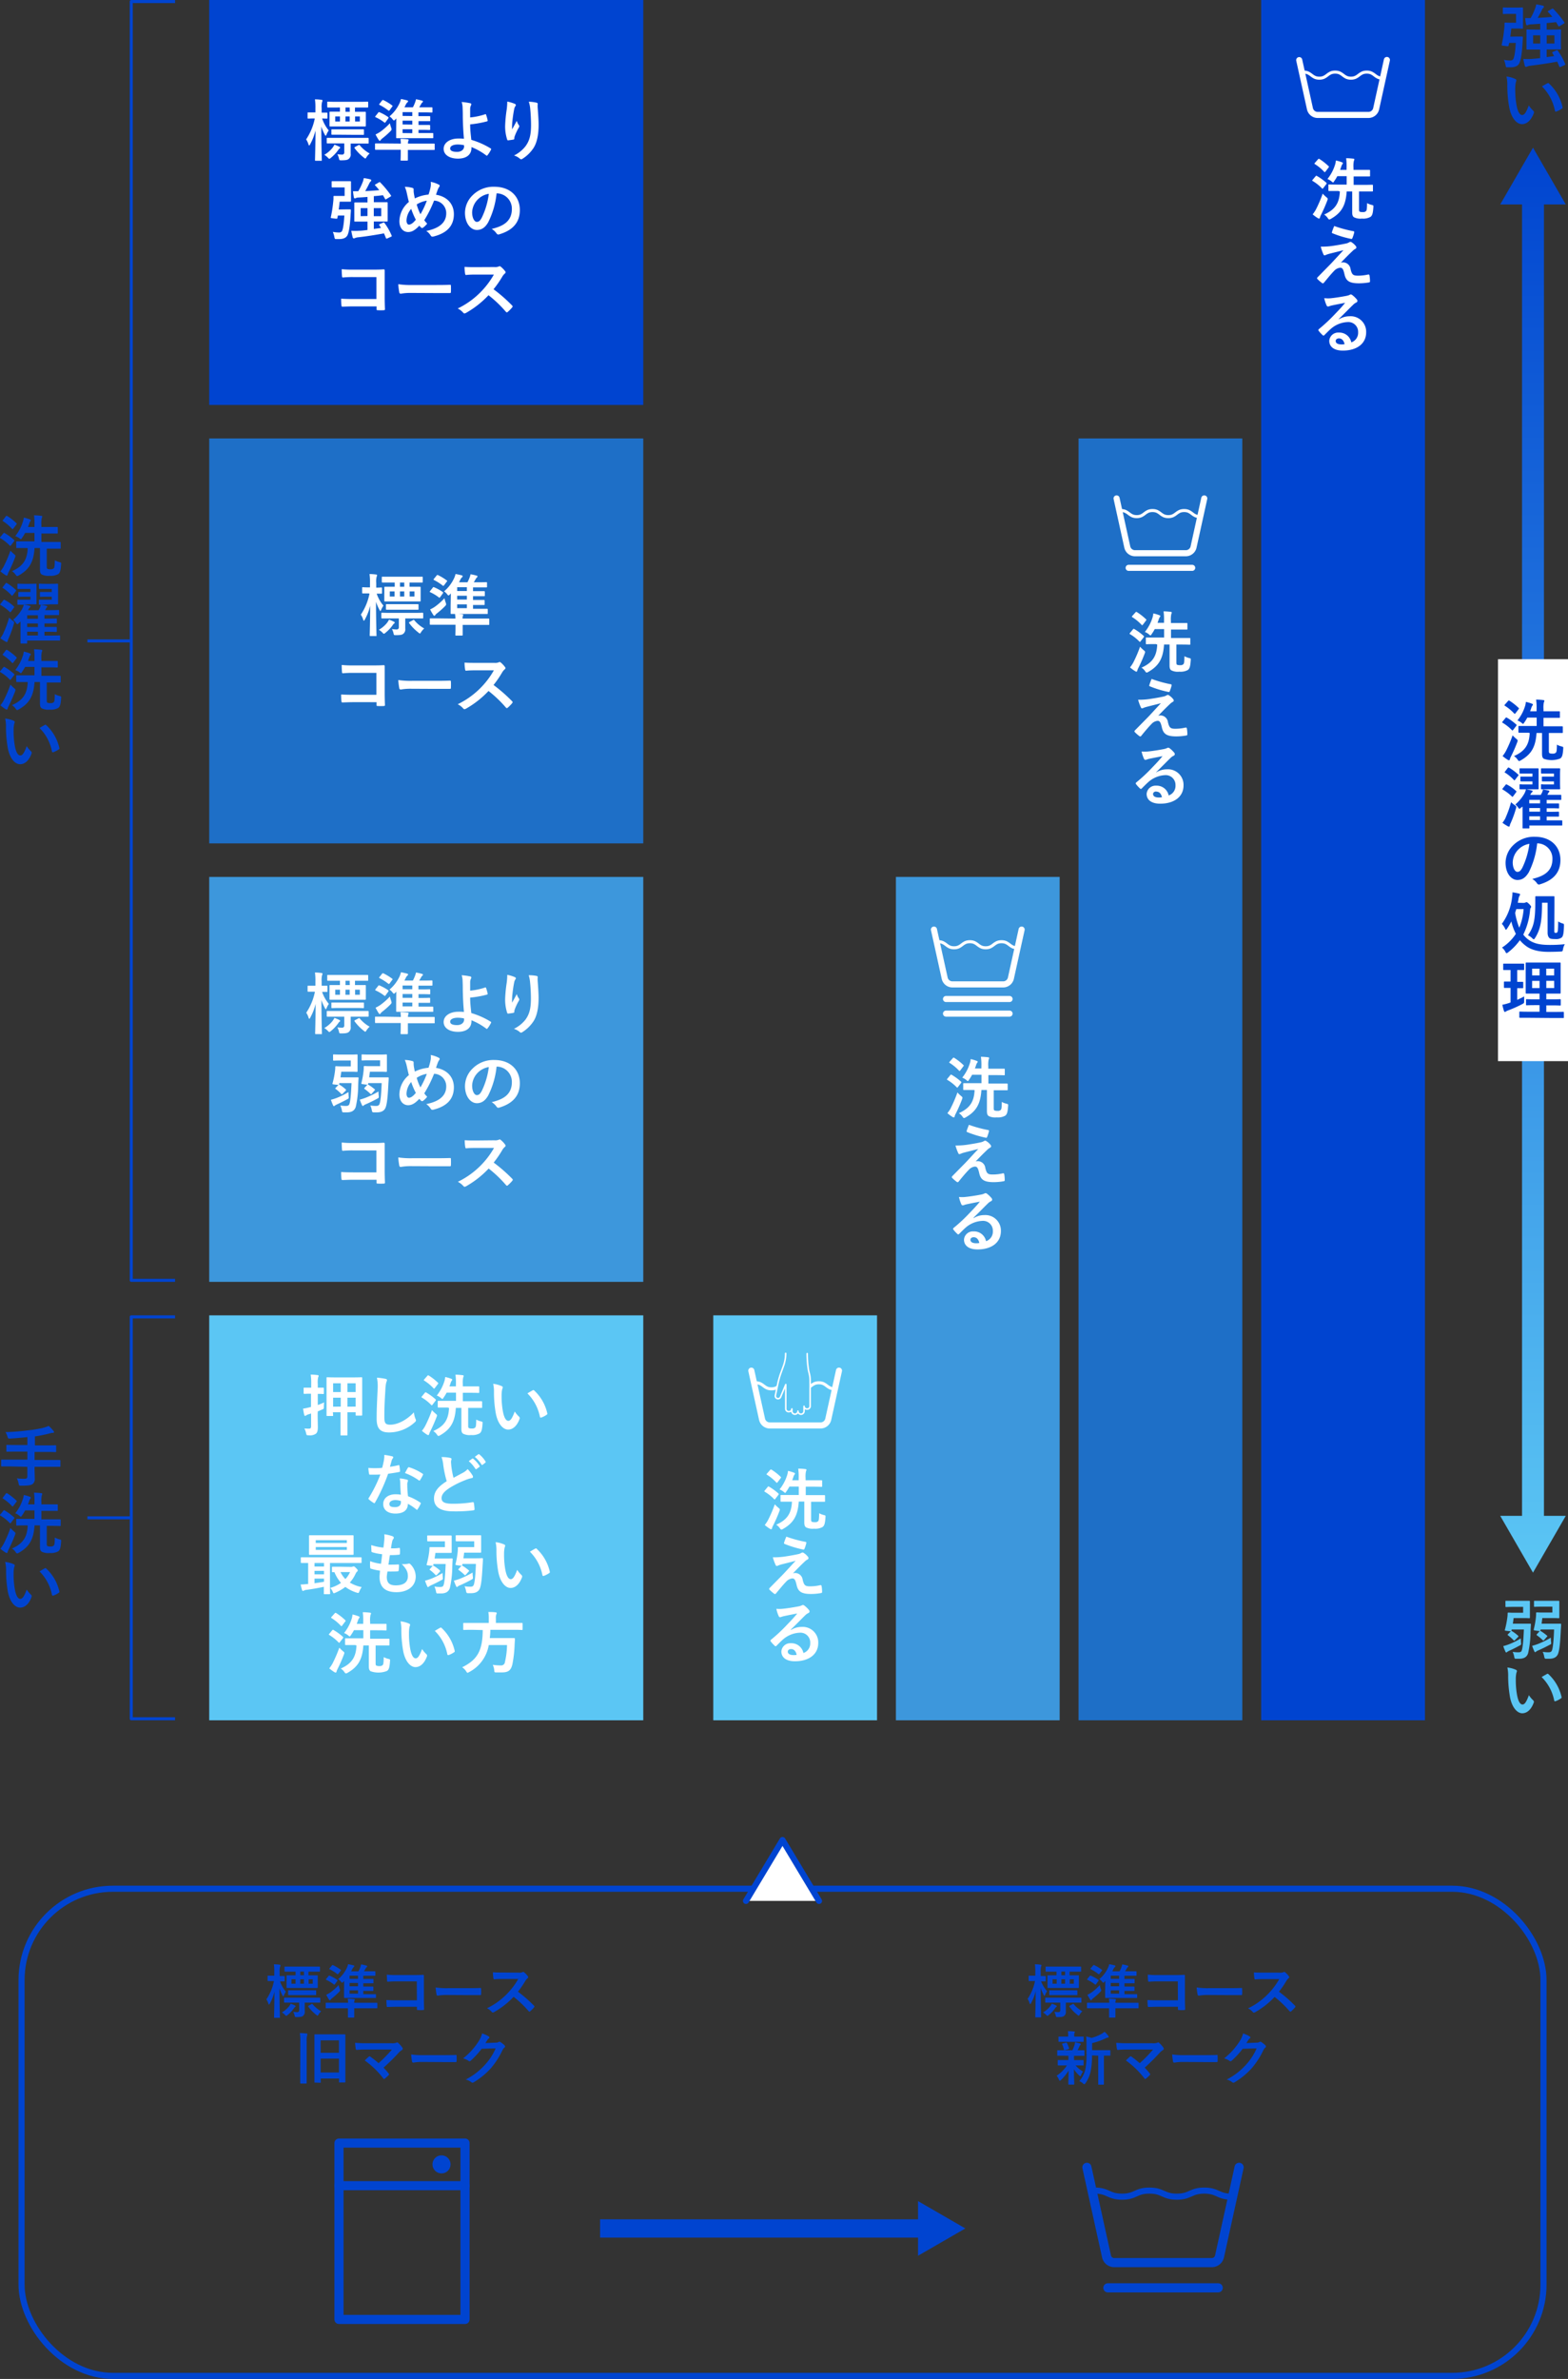<svg xmlns="http://www.w3.org/2000/svg" xmlns:xlink="http://www.w3.org/1999/xlink" viewBox="0 0 515.13 781.34"><rect x="0" y="0" width="515.13" height="781.34" fill="#333333" stroke="none"/><defs><style>.cls-1{fill:url(#名称未設定グラデーション_9);}.cls-2{fill:url(#名称未設定グラデーション_9-2);}.cls-3{fill:url(#名称未設定グラデーション_9-3);}.cls-12,.cls-13,.cls-15,.cls-16,.cls-18,.cls-19,.cls-4{fill:none;}.cls-12,.cls-13,.cls-14,.cls-4{stroke:#fff;}.cls-12,.cls-13,.cls-14,.cls-15,.cls-16,.cls-17,.cls-18,.cls-19,.cls-4{stroke-linejoin:round;}.cls-4{stroke-width:23px;}.cls-5,.cls-7{fill:#0044d0;}.cls-10,.cls-14,.cls-6{fill:#5bc6f4;}.cls-15,.cls-16,.cls-17,.cls-18,.cls-19,.cls-7{stroke:#0044d0;}.cls-10,.cls-7,.cls-8,.cls-9{stroke-miterlimit:10;}.cls-8{fill:#1e6fc7;stroke:#1e6fc7;}.cls-9{fill:#3d97dc;stroke:#3d97dc;}.cls-10{stroke:#5bc6f4;}.cls-11,.cls-17{fill:#fff;}.cls-12,.cls-13,.cls-14,.cls-16,.cls-17,.cls-18{stroke-linecap:round;}.cls-12,.cls-16,.cls-17{stroke-width:2px;}.cls-14{stroke-width:0.5px;}.cls-18{stroke-width:3px;}.cls-19{stroke-width:6px;}</style><linearGradient id="名称未設定グラデーション_9" x1="503.63" y1="516.51" x2="503.63" y2="48.5" gradientUnits="userSpaceOnUse"><stop offset="0" stop-color="#5bc6f4"/><stop offset="1" stop-color="#0044d0"/></linearGradient><linearGradient id="名称未設定グラデーション_9-2" x1="503.63" y1="516.51" x2="503.63" y2="48.5" xlink:href="#名称未設定グラデーション_9"/><linearGradient id="名称未設定グラデーション_9-3" x1="503.63" y1="516.51" x2="503.63" y2="48.5" xlink:href="#名称未設定グラデーション_9"/></defs><g id="レイヤー_2" data-name="レイヤー 2"><g id="design"><rect class="cls-1" x="500.03" y="64" width="7.2" height="437.01"/><polygon class="cls-2" points="492.86 67.15 503.63 48.5 514.4 67.15 492.86 67.15"/><polygon class="cls-3" points="492.86 497.86 503.63 516.51 514.4 497.86 492.86 497.86"/><line class="cls-4" x1="503.63" y1="216.5" x2="503.63" y2="348.51"/><path class="cls-5" d="M494.57,235.85c.2-.24.26-.26.46-.15a18.14,18.14,0,0,1,3.08,2.24.35.35,0,0,1,.13.22.6.6,0,0,1-.11.25l-1,1.29c-.17.25-.24.29-.42.11a15,15,0,0,0-3.05-2.42c-.11-.06-.16-.13-.16-.17s.05-.11.11-.2Zm.17,10.81a42,42,0,0,0,2.2-5.15,10.17,10.17,0,0,0,1.19,1.14c.33.29.46.4.46.58a1.54,1.54,0,0,1-.13.52,47.62,47.62,0,0,1-2.11,4.8,3.31,3.31,0,0,0-.33.86c0,.17-.13.28-.31.28a.71.71,0,0,1-.39-.15,12.78,12.78,0,0,1-1.68-1.23A10.51,10.51,0,0,0,494.74,246.66Zm.69-16.42c.19-.22.26-.19.46-.11a18.92,18.92,0,0,1,3,2.36c.09.09.14.13.14.17s-.05.14-.14.27l-1,1.32c-.2.24-.25.26-.42.11a15.4,15.4,0,0,0-3.08-2.56c-.2-.13-.2-.15,0-.39Zm6.71,10.41c-2.18,0-2.93,0-3.06,0s-.24,0-.24-.24v-1.71c0-.22,0-.25.24-.25s.88,0,3.06,0h2.7v-2.77h-3.08a12.62,12.62,0,0,1-1,1.62c-.19.31-.28.44-.39.44s-.24-.11-.49-.33a4.75,4.75,0,0,0-1.36-.79,14.05,14.05,0,0,0,2.46-4.58,6,6,0,0,0,.31-1.51,12.13,12.13,0,0,1,1.94.57c.22.09.37.15.37.31a.62.62,0,0,1-.2.37,3.54,3.54,0,0,0-.39.93c-.09.28-.22.59-.33.9h2.13v-.62a19.71,19.71,0,0,0-.15-3.21c.83,0,1.6.06,2.33.15.22,0,.38.11.38.24a1.14,1.14,0,0,1-.16.47,8.2,8.2,0,0,0-.13,2.31v.66h2.29c2,0,2.73,0,2.86,0s.24,0,.24.25v1.65c0,.24,0,.26-.24.26s-.84,0-2.86,0h-2.29v2.77h3.12c2.16,0,2.91,0,3,0s.22,0,.22.25v1.71c0,.22,0,.24-.22.24s-.88,0-3,0h-1.36v5.83c0,.49.07.73.26.82a2.54,2.54,0,0,0,1,.13,1.34,1.34,0,0,0,1-.29c.31-.24.35-.81.39-2.66a5.69,5.69,0,0,0,1.54.59c.55.16.58.16.53.73-.13,2-.35,2.82-1,3.23a7.74,7.74,0,0,1-5.39.09c-.37-.28-.57-.64-.57-1.67v-6.8h-1.81c-.3,4.56-1.67,7-5.19,9a1.21,1.21,0,0,1-.53.2c-.15,0-.26-.11-.48-.42a4,4,0,0,0-1.21-1.19c3.7-1.65,5-3.83,5.17-7.57Z"/><path class="cls-5" d="M494.63,257.77c.16-.2.27-.2.44-.09a13.32,13.32,0,0,1,3,2.11c.08.07.13.13.13.18s-.05.13-.13.26l-.93,1.25c-.17.25-.26.31-.44.11a15.8,15.8,0,0,0-3-2.26c-.18-.11-.18-.18,0-.42Zm0,10.78a34.56,34.56,0,0,0,1.8-5.08,9.42,9.42,0,0,0,1.25,1c.53.4.53.42.36,1.06a35.34,35.34,0,0,1-1.74,4.79,3.25,3.25,0,0,0-.31.86c0,.18-.11.31-.26.31a1,1,0,0,1-.4-.13,17.88,17.88,0,0,1-1.74-1.12A9.2,9.2,0,0,0,494.66,268.55Zm.7-16.31c.2-.19.24-.22.42-.11a15.47,15.47,0,0,1,3,2.25.27.27,0,0,1,.13.2.61.61,0,0,1-.16.26l-.94,1.23c-.13.16-.2.22-.27.22s-.08,0-.17-.13a14.92,14.92,0,0,0-2.86-2.38c-.11-.06-.18-.11-.18-.17s.07-.11.16-.22Zm4.38,13c-.24.24-.4.37-.53.37s-.26-.15-.46-.44a4.22,4.22,0,0,0-.9-.94,13.38,13.38,0,0,0,3-3.63,5.24,5.24,0,0,0,.5-1.37c.62.11,1.26.22,1.83.38.26.06.37.15.37.26a.38.38,0,0,1-.17.29,2.39,2.39,0,0,0-.62.92h3.45l.42-.77a3.65,3.65,0,0,0,.29-1c.7.09,1.41.22,1.87.33.2.05.26.13.26.24a.41.41,0,0,1-.15.29,1.57,1.57,0,0,0-.22.33l-.31.55h1.59c1.95,0,2.61,0,2.75,0s.24,0,.24.24v1.19c0,.22,0,.24-.24.24s-.8,0-2.75,0h-1.81v1.16h1.17c1.89,0,2.53,0,2.66,0s.24,0,.24.24v1.17c0,.19,0,.22-.24.22s-.77-.05-2.66-.05h-1.17v1.17h1.12c1.9,0,2.53-.05,2.67-.05s.26,0,.26.25v1.12c0,.24,0,.26-.26.26s-.77,0-2.67,0h-1.12v1.23h2.09c2,0,2.69,0,2.82,0s.22,0,.22.24v1.21c0,.22,0,.24-.22.24s-.82,0-2.82,0h-7.77v.74c0,.2,0,.22-.24.22h-1.74c-.24,0-.26,0-.26-.22s0-.55,0-1.95v-5Zm1.08-6c-1,0-1.21,0-1.35,0s-.24,0-.24-.24v-1.16c0-.22,0-.25.24-.25s.38.05,1.35.05h2.66v-1h-2.05c-1.21,0-1.52,0-1.65,0s-.26,0-.26-.24v-1.1c0-.22,0-.24.26-.24s.44,0,1.65,0h2.05v-1h-2.09c-1.37,0-1.78,0-1.92,0s-.24,0-.24-.24v-1.23c0-.22,0-.24.24-.24s.55,0,1.92,0h1.69c1.41,0,2.05,0,2.18,0s.24,0,.24.24,0,.75,0,2V257c0,1.3,0,1.87,0,2s0,.24-.24.24-.77,0-2.18,0Zm5.17,4.62V262.7h-3.55v1.16Zm0,2.71V265.4h-3.55v1.17Zm0,2.77v-1.23h-3.55v1.23Zm1.87-10.1c-1,0-1.21,0-1.32,0s-.25,0-.25-.24v-1.16c0-.22,0-.25.25-.25s.35.05,1.32.05h2.68v-1h-2.07c-1.18,0-1.51,0-1.65,0s-.24,0-.24-.24v-1.1c0-.22,0-.24.24-.24s.47,0,1.65,0h2.07v-1h-2.11c-1.37,0-1.78,0-1.89,0s-.25,0-.25-.24v-1.23c0-.22,0-.24.25-.24s.52,0,1.89,0h1.74c1.38,0,2,0,2.15,0s.27,0,.27.24-.05.75-.05,2V257c0,1.3.05,1.87.05,2s0,.24-.27.24-.77,0-2.15,0Z"/><path class="cls-5" d="M505,277a27.68,27.68,0,0,1-2.75,9.49c-1,1.65-2.09,2.53-3.74,2.53-1.94,0-3.89-2.07-3.89-5.66a8.13,8.13,0,0,1,2.48-5.72,9.62,9.62,0,0,1,7.15-2.81c5.28,0,8.39,3.25,8.39,7.63,0,4.09-2.31,6.67-6.78,8-.46.13-.66,0-.95-.4a4.58,4.58,0,0,0-1.54-1.38c3.72-.88,6.65-2.42,6.65-6.58a5,5,0,0,0-4.93-5.11Zm-6.31,2.14a6.32,6.32,0,0,0-1.72,4.07c0,2,.81,3.14,1.5,3.14s1.05-.28,1.65-1.34a25.51,25.51,0,0,0,2.33-7.87A6.56,6.56,0,0,0,498.73,279.11Z"/><path class="cls-5" d="M500.42,296.55a1.63,1.63,0,0,0,.7-.11,1.1,1.1,0,0,1,.4-.13c.15,0,.4.16.86.62s.64.75.64.88a.62.62,0,0,1-.16.39c-.15.2-.17.49-.26,1.37a22.55,22.55,0,0,1-2.16,7.39,8.34,8.34,0,0,0,1.19,1.26c2,1.73,4.38,2.13,7.59,2.13a47.73,47.73,0,0,0,4.86-.24,5,5,0,0,0-.59,1.67c-.15.7-.15.7-.84.75-1.4.06-2.57.09-4,.09-2.88,0-5.63-.55-7.5-2.07a10.17,10.17,0,0,1-1.83-1.76,18.86,18.86,0,0,1-3.87,4,1.24,1.24,0,0,1-.51.28c-.13,0-.22-.15-.39-.48a4.65,4.65,0,0,0-1.1-1.37,15.41,15.41,0,0,0,4.55-4.51,18.13,18.13,0,0,1-1.49-4.07,21.26,21.26,0,0,1-1.41,2.38c-.16.22-.27.35-.35.35s-.18-.13-.29-.37a5.62,5.62,0,0,0-1.06-1.57,18.06,18.06,0,0,0,3.35-8.64,9.07,9.07,0,0,0,.13-1.72,20.52,20.52,0,0,1,2.18.42c.22.07.33.15.33.31a.76.76,0,0,1-.18.39,3.08,3.08,0,0,0-.35,1.15l-.22,1.16Zm-2.66,3.28a23,23,0,0,0,1.36,4.87,19.8,19.8,0,0,0,1.43-6.12h-2.4Zm12.87,6c0,.24,0,.37.13.46a.57.57,0,0,0,.38.11.53.53,0,0,0,.52-.28c.11-.18.22-.71.25-3.48a5.42,5.42,0,0,0,1.51.68c.4.11.4.18.38.88-.09,2.66-.31,3.3-.75,3.72a3,3,0,0,1-2,.51c-1.25,0-1.71-.09-2-.33s-.62-.8-.62-1.72v-9.9h-1.83c0,6.2-.57,8.84-2.28,11.57-.2.31-.31.44-.44.44s-.25-.09-.47-.31a5,5,0,0,0-1.43-1c1.79-2.65,2.4-4.65,2.4-10.65,0-1.19,0-1.81,0-1.94s0-.24.26-.24.51,0,1.87,0h2c1.36,0,1.78,0,1.93,0s.24,0,.24.24,0,1,0,2.88Z"/><path class="cls-5" d="M498.44,328.39c.77-.35,1.52-.7,2.29-1.12,0,.37,0,.94,0,1.43,0,.72,0,.72-.55,1.05a43.3,43.3,0,0,1-4.75,2.12,3.42,3.42,0,0,0-.69.33.49.49,0,0,1-.35.15c-.11,0-.2-.07-.29-.29a20,20,0,0,1-.54-2.06,15.69,15.69,0,0,0,2.06-.53l.64-.22v-4.78c-1.38,0-1.8,0-1.93,0s-.25,0-.25-.24v-1.59c0-.24,0-.26.25-.26s.55,0,1.93,0V318.6h-.13c-1.47,0-1.94,0-2.07,0s-.22,0-.22-.24v-1.61c0-.24,0-.26.22-.26s.6,0,2.07,0h2.29c1.49,0,2,0,2.07,0s.24,0,.24.26v1.61c0,.22,0,.24-.24.24s-.58,0-2.05,0v3.87c1.21,0,1.63,0,1.76,0s.22,0,.22.26v1.59c0,.21,0,.24-.22.24s-.55,0-1.76,0Zm4,5.9c-2.18,0-2.93,0-3.06,0s-.24,0-.24-.24v-1.56c0-.22,0-.25.24-.25s.88.05,3.06.05h3.34v-2.16h-1.36c-2,0-2.71.05-2.84.05s-.24,0-.24-.25v-1.51c0-.22,0-.25.24-.25s.81.05,2.84.05h1.36v-1.89h-1.43c-2,0-2.73,0-2.86,0s-.26,0-.26-.22,0-.84,0-2.44v-4.89c0-1.56,0-2.24,0-2.4s0-.24.26-.24.86,0,2.86,0h5.24c2,0,2.73,0,2.88,0s.24,0,.24.24,0,.84,0,2.4v4.89c0,1.6,0,2.31,0,2.44s0,.22-.24.22-.86,0-2.88,0H508v1.89h1.67c2,0,2.71-.05,2.84-.05s.24,0,.24.25V330c0,.22,0,.25-.24.25s-.83-.05-2.84-.05H508v2.16h2.53c2.16,0,2.93-.05,3-.05s.24,0,.24.25v1.56c0,.22,0,.24-.24.24s-.88,0-3,0Zm3.34-13.93v-2.22h-2.44v2.22Zm0,4.16v-2.36h-2.44v2.36Zm2.2-6.38v2.22h2.6v-2.22Zm2.6,4H508v2.36h2.6Z"/><path class="cls-5" d="M498.57,12c1.05,0,1.32,0,1.46,0s.29.07.27.3c0,.46-.07,1.09-.09,1.6-.21,4-.62,5.81-1,6.7s-1.21,1.5-2.9,1.5c-.29,0-.68,0-1.09,0s-.48,0-.62-.75a7.08,7.08,0,0,0-.52-1.69,12.67,12.67,0,0,0,2,.21,1.26,1.26,0,0,0,1-.35c.32-.41.69-1.89.89-5.42h-2.19l-.16.84c-.07.28-.07.28-1.25.14s-1.05-.16-1-.48a43.21,43.21,0,0,0,.82-5.27,9.64,9.64,0,0,0,.07-1.61c0-.23.07-.3.29-.3s.67.05,1.51.05h2V4.56H496c-1.42,0-1.83.05-2,.05s-.28,0-.28-.25V2.72c0-.25,0-.28.28-.28s.54.05,2,.05h2.5c1.05,0,1.44-.05,1.58-.05s.27,0,.27.28,0,.73,0,2V7.12c0,1.3,0,1.91,0,2.05s0,.25-.27.25-.53-.05-1.58-.05h-2c-.09,1-.21,1.85-.32,2.67ZM510,17.4c-.11-.18-.07-.25.2-.37l1.17-.5c.25-.11.29-.07.41.14A21,21,0,0,1,514.21,21c.07.21,0,.28-.21.39l-1.3.59c-.27.1-.36.07-.45-.16-.21-.52-.41-1-.66-1.57-2.95.55-6.11,1-8.9,1.35a3.2,3.2,0,0,0-.95.25,1,1,0,0,1-.41.11c-.19,0-.32-.11-.39-.36a22.78,22.78,0,0,1-.48-2.24,19.6,19.6,0,0,0,2.64,0c.83-.05,1.83-.14,2.88-.28v-2.8h-1.32c-2,0-2.76,0-2.92,0s-.25,0-.25-.25,0-.63,0-1.82V11.74c0-1.18,0-1.66,0-1.82s0-.25.25-.25.89.05,2.92.05H506V7.8c-1.1.09-2.15.16-3.13.21a2.06,2.06,0,0,0-.84.18.59.59,0,0,1-.36.11c-.14,0-.25-.09-.32-.36-.12-.62-.23-1.37-.3-2,.59,0,1.23,0,1.8,0A19.83,19.83,0,0,0,504.24,3a5.86,5.86,0,0,0,.44-1.55,16,16,0,0,1,2.21.41c.2.07.34.18.34.34a.53.53,0,0,1-.23.41,2.06,2.06,0,0,0-.43.64c-.36.75-.89,1.76-1.39,2.62,1.69-.07,3.37-.2,4.79-.32-.44-.57-.92-1.11-1.39-1.62-.16-.16-.14-.22.11-.36l1.14-.66c.23-.14.3-.14.46,0a33.4,33.4,0,0,1,3.62,4.38c.11.2.14.27-.14.45l-1.36.82a.62.62,0,0,1-.28.14c-.09,0-.13-.07-.2-.2-.23-.41-.46-.82-.71-1.23-.93.11-2,.22-3.1.31V9.72h1.55c2.05,0,2.78-.05,2.92-.05s.25,0,.25.25-.05.64-.05,1.82v2.42c0,1.19.05,1.69.05,1.82s0,.25-.25.25-.87,0-2.92,0h-1.55v2.53l2.46-.34Zm-4-3.1V11.61h-2.33V14.3Zm4.67-2.69h-2.53V14.3h2.53Z"/><path class="cls-5" d="M497.79,25.93c.21.09.37.25.37.41A2.18,2.18,0,0,1,498,27a9.55,9.55,0,0,0-.21,2.23,29.18,29.18,0,0,0,.41,5.2c.32,1.8.91,3.35,1.87,3.35.73,0,1.3-.8,2.19-3.17a8.71,8.71,0,0,0,1.46,1.76.7.7,0,0,1,.16.84c-.87,2.32-2.28,3.56-3.88,3.56-1.78,0-3.65-2.1-4.26-6a40.83,40.83,0,0,1-.55-6.64,12.05,12.05,0,0,0-.27-3A9.69,9.69,0,0,1,497.79,25.93Zm10.58,1.43a.76.76,0,0,1,.25-.09.36.36,0,0,1,.25.14,15,15,0,0,1,4.47,7.8c.07.29-.07.38-.25.5a8.1,8.1,0,0,1-1.78.91c-.27.09-.43,0-.48-.25a15.32,15.32,0,0,0-4.26-8C507.44,27.86,508,27.55,508.37,27.36Z"/><path class="cls-6" d="M499.69,539.43c.09.73.09.73-.5,1.06-1.19.64-2,1.06-3.26,1.63a4.25,4.25,0,0,0-.75.42c-.11.08-.22.19-.3.19s-.2,0-.31-.28a15.6,15.6,0,0,1-.71-1.81,17.63,17.63,0,0,0,1.87-.59,23.09,23.09,0,0,0,3.88-1.94ZM494.57,526c0-.22,0-.24.24-.24s.62,0,2.11,0h3.7c1.19,0,1.63,0,1.74,0s.26,0,.26.24,0,.7,0,1.87v1.5c0,1.16,0,1.73,0,1.87s0,.24-.26.24-.55-.05-1.74-.05h-3.35l-.26,1.85h3.81c1.34,0,1.73,0,1.87,0s.26,0,.26.26c-.07.75-.09,1.5-.13,2.42a33.31,33.31,0,0,1-.79,7c-.4,1.28-1.37,1.83-2.93,1.83-.42,0-.7,0-1.08,0s-.46-.06-.57-.74a6.12,6.12,0,0,0-.51-1.52,11.79,11.79,0,0,0,1.83.15c.64,0,1-.13,1.14-.55.33-.79.55-3,.73-6.95h-4l-.09.37c-.07.27-.07.24-1.15.13s-1.07-.13-1-.41a29.11,29.11,0,0,0,.79-3.94,10.89,10.89,0,0,0,.11-1.43c0-.2,0-.27.29-.27s.68.05,1.65.05h3.15v-1.92h-3.46c-1.49,0-2,.05-2.11.05s-.24,0-.24-.22Zm1.71,9.83c.2-.19.27-.22.44-.11a12.3,12.3,0,0,1,2,1.5c.18.15.16.22,0,.44l-1,1c-.11.11-.19.17-.28.17s-.13,0-.2-.13a15.06,15.06,0,0,0-1.78-1.58c-.11-.07-.16-.11-.16-.18s0-.13.14-.22Zm13.29,3.42c.09.72.09.72-.52,1-1.22.66-2.38,1.23-3.64,1.78a2.93,2.93,0,0,0-.74.4c-.11.11-.22.2-.29.2s-.2,0-.29-.22a19.73,19.73,0,0,1-.74-1.85c.68-.2,1.18-.35,1.84-.59a29.52,29.52,0,0,0,4.3-2.1A11.94,11.94,0,0,0,509.57,539.24Zm-3.5-3.81a.29.29,0,0,1-.11.22.33.33,0,0,1,.25.06,15.79,15.79,0,0,1,2,1.46.25.25,0,0,1,.13.17c0,.07,0,.11-.13.22l-.92,1.06c-.12.11-.18.17-.25.17a.35.35,0,0,1-.22-.13,15.88,15.88,0,0,0-1.85-1.54c-.13-.09-.17-.15-.17-.2s0-.11.11-.19l.81-.91c.07-.06.11-.13.16-.15a5.53,5.53,0,0,1-1-.09c-1.06-.13-1.06-.15-1-.44a27.83,27.83,0,0,0,.7-3.89,12.29,12.29,0,0,0,.07-1.43c0-.2.06-.27.3-.27s.73.05,1.74.05H510v-1.92H506.4c-1.58,0-2,.05-2.2.05s-.24,0-.24-.22V526c0-.22,0-.24.24-.24s.62,0,2.2,0h3.81c1.21,0,1.7,0,1.83,0s.24,0,.24.24,0,.7,0,1.87v1.5c0,1.16,0,1.73,0,1.87s0,.24-.24.24-.62-.05-1.83-.05h-3.52c-.07.64-.15,1.26-.24,1.85h4.16c1.41,0,1.85,0,2,0s.26,0,.26.26c0,.66-.09,1.41-.13,2.42-.22,4.25-.46,6-.84,7.11s-1.32,1.72-2.9,1.72c-.4,0-.73,0-1.08,0s-.48-.06-.61-.74a5.77,5.77,0,0,0-.49-1.52,12.51,12.51,0,0,0,1.89.15c.62,0,.95-.17,1.13-.59.33-.82.57-3,.72-6.91h-4.4Z"/><path class="cls-6" d="M498,548.41c.2.09.35.24.35.39a1.81,1.81,0,0,1-.17.62,9.7,9.7,0,0,0-.2,2.16,27.78,27.78,0,0,0,.39,5c.31,1.74.88,3.24,1.81,3.24.7,0,1.25-.77,2.11-3.06a8.3,8.3,0,0,0,1.41,1.69.69.69,0,0,1,.15.82c-.83,2.24-2.2,3.43-3.74,3.43-1.71,0-3.52-2-4.11-5.74a40.16,40.16,0,0,1-.53-6.41,11.78,11.78,0,0,0-.26-2.88A9.47,9.47,0,0,1,498,548.41Zm10.21,1.38a.74.74,0,0,1,.24-.08.32.32,0,0,1,.24.13,14.5,14.5,0,0,1,4.32,7.52c.06.29-.07.38-.25.49a7.72,7.72,0,0,1-1.71.88c-.27.08-.42,0-.46-.25a14.79,14.79,0,0,0-4.12-7.67C507.31,550.28,507.86,550,508.21,549.79Z"/><rect class="cls-7" x="69.23" y="0.5" width="141.6" height="132"/><rect class="cls-8" x="69.23" y="144.5" width="141.6" height="132"/><rect class="cls-9" x="69.23" y="288.51" width="141.6" height="132"/><rect class="cls-10" x="69.23" y="432.51" width="141.6" height="132"/><path class="cls-11" d="M104.36,464.33c0,2.12.06,3.3.06,4.4s-.15,1.76-.68,2.18a3.46,3.46,0,0,1-2.33.49c-.7,0-.7,0-.84-.66a6.86,6.86,0,0,0-.57-1.59,10.76,10.76,0,0,0,1.52.07c.51,0,.68-.2.68-.84v-4.14c-.28.09-.57.2-.83.27a2.44,2.44,0,0,0-.77.35.62.62,0,0,1-.36.15c-.13,0-.24-.08-.28-.28a14.33,14.33,0,0,1-.38-2.09,15.43,15.43,0,0,0,2-.4l.59-.15v-4.34H102c-1.45,0-1.89.05-2,.05s-.25,0-.25-.24V456c0-.22,0-.24.25-.24s.57,0,2,0h.24v-1.16a19,19,0,0,0-.17-3.13c.83,0,1.51.07,2.26.15.22,0,.35.14.35.25a1.13,1.13,0,0,1-.15.46,7.53,7.53,0,0,0-.13,2.22v1.21c1.23,0,1.65,0,1.76,0s.24,0,.24.24v1.61c0,.22,0,.24-.24.24s-.53-.05-1.76-.05v3.66a20.88,20.88,0,0,0,2.09-.86,12.3,12.3,0,0,0-.09,1.43c0,.7,0,.68-.64.94-.44.2-.9.4-1.36.58Zm5.08.47c0,.24,0,.26-.24.26h-1.67c-.22,0-.25,0-.25-.26s0-.93,0-5.22v-3c0-3,0-3.81,0-4s0-.24.25-.24.85.05,2.88.05h5.43c2,0,2.75-.05,2.91-.05s.24,0,.24.24,0,1,0,3.55v3.36c0,4.27,0,5.09,0,5.22s0,.22-.24.22h-1.67c-.22,0-.25,0-.25-.22v-.88h-2.68v4.4c0,2.2,0,2.88,0,3s0,.22-.24.22h-1.8c-.22,0-.24,0-.24-.22s0-.81,0-3v-4.4h-2.51Zm2.51-7.6v-2.88h-2.51v2.88Zm0,4.78v-2.93h-2.51V462Zm2.2-7.66v2.88h2.68v-2.88Zm2.68,7.66v-2.93h-2.68V462Z"/><path class="cls-11" d="M126.6,452.85c.38.08.53.19.53.41a2.06,2.06,0,0,1-.22.73,13.15,13.15,0,0,0-.31,2.69c-.22,3.38-.33,5.63-.33,8.51,0,2.22.26,2.73,2,2.73,2,0,5-1.19,7.71-4.05a7.37,7.37,0,0,0,.5,2.09,1.48,1.48,0,0,1,.18.53c0,.2-.09.37-.44.68a12.57,12.57,0,0,1-8.34,3.3c-2.82,0-4.14-1.12-4.14-4.49,0-3.69.2-6.86.31-9.5a14.81,14.81,0,0,0-.22-4A21.91,21.91,0,0,1,126.6,452.85Z"/><path class="cls-11" d="M139.54,457.49c.19-.24.26-.26.46-.15a18.14,18.14,0,0,1,3.08,2.24c.09.09.13.15.13.22a.63.63,0,0,1-.11.24l-1,1.3c-.18.24-.24.29-.42.11a14.46,14.46,0,0,0-3.06-2.42c-.11-.07-.15-.13-.15-.18s0-.11.11-.19Zm.17,10.8a42,42,0,0,0,2.2-5.15,11.07,11.07,0,0,0,1.19,1.15c.33.28.46.39.46.57a1.58,1.58,0,0,1-.13.53,51.12,51.12,0,0,1-2.11,4.8,3.27,3.27,0,0,0-.33.85c-.05.18-.13.29-.31.29a.77.77,0,0,1-.4-.15,13.65,13.65,0,0,1-1.67-1.24A10.06,10.06,0,0,0,139.71,468.29Zm.68-16.41c.2-.22.27-.2.47-.11a18.31,18.31,0,0,1,3,2.35c.09.09.13.14.13.18s0,.13-.13.26l-1,1.32c-.19.25-.24.27-.41.11a15.33,15.33,0,0,0-3.08-2.55c-.2-.13-.2-.15,0-.4Zm6.72,10.41c-2.18,0-2.93,0-3.06,0s-.24,0-.24-.24v-1.72c0-.22,0-.24.24-.24s.88,0,3.06,0h2.7V457.4h-3.08a13.46,13.46,0,0,1-1,1.63c-.19.31-.28.44-.39.44s-.25-.11-.49-.33a4.53,4.53,0,0,0-1.36-.79,14.26,14.26,0,0,0,2.46-4.58,6,6,0,0,0,.31-1.52,13.26,13.26,0,0,1,1.94.57c.22.09.37.16.37.31a.67.67,0,0,1-.2.38,3.43,3.43,0,0,0-.39.92c-.09.29-.22.6-.33.9h2.13v-.61a19.91,19.91,0,0,0-.15-3.22c.83,0,1.6.07,2.33.16.22,0,.37.11.37.24a1,1,0,0,1-.15.46,8.25,8.25,0,0,0-.13,2.31v.66h2.29c2,0,2.72,0,2.86,0s.24,0,.24.24v1.65c0,.24,0,.27-.24.27s-.84-.05-2.86-.05h-2.29v2.77h3.12c2.16,0,2.91,0,3,0s.22,0,.22.24v1.72c0,.22,0,.24-.22.24s-.88,0-3,0h-1.36v5.83c0,.48.06.72.26.81a2.49,2.49,0,0,0,1,.13,1.39,1.39,0,0,0,1-.28c.3-.24.35-.82.39-2.66a5.69,5.69,0,0,0,1.54.59c.55.15.58.15.53.73-.13,2-.35,2.81-1,3.23a4.92,4.92,0,0,1-2.75.53,4.81,4.81,0,0,1-2.64-.44c-.37-.29-.57-.64-.57-1.67v-6.8h-1.81c-.3,4.55-1.67,7-5.19,9a1.1,1.1,0,0,1-.53.2c-.15,0-.26-.11-.48-.42a4.19,4.19,0,0,0-1.21-1.18c3.7-1.65,5-3.83,5.17-7.57Z"/><path class="cls-11" d="M164.81,455.25c.2.08.36.24.36.39a2,2,0,0,1-.18.62,9.67,9.67,0,0,0-.2,2.15,27.94,27.94,0,0,0,.4,5c.31,1.74.88,3.24,1.8,3.24.71,0,1.26-.77,2.12-3.06a8.29,8.29,0,0,0,1.4,1.69.67.67,0,0,1,.16.82c-.84,2.24-2.2,3.43-3.74,3.43-1.72,0-3.52-2-4.12-5.75a40,40,0,0,1-.53-6.4,11.78,11.78,0,0,0-.26-2.88A9.39,9.39,0,0,1,164.81,455.25ZM175,456.63a.76.76,0,0,1,.25-.09.36.36,0,0,1,.24.14,14.51,14.51,0,0,1,4.31,7.52c.07.29-.06.37-.24.48a7.23,7.23,0,0,1-1.72.89c-.26.08-.42,0-.46-.25a14.91,14.91,0,0,0-4.11-7.68C174.12,457.12,174.67,456.81,175,456.63Z"/><path class="cls-11" d="M130.88,481.22c.2-.06.29-.06.33.18a11.68,11.68,0,0,1,.2,1.78c0,.2-.09.24-.27.27-1.18.24-2.26.39-3.63.59a59.29,59.29,0,0,1-4.29,9.44c-.08.15-.15.22-.24.22a.58.58,0,0,1-.26-.11,10.32,10.32,0,0,1-1.52-1.12c-.11-.09-.16-.16-.16-.24a.44.44,0,0,1,.12-.27,44.42,44.42,0,0,0,3.8-7.68c-.83.05-1.52.05-2.2.05-.48,0-.66,0-1.21,0-.22,0-.26-.06-.31-.35a12.18,12.18,0,0,1-.22-1.87c.91.07,1.41.09,2,.09.86,0,1.52,0,2.53-.11.26-.92.42-1.67.57-2.46a8.68,8.68,0,0,0,.13-1.79,21.25,21.25,0,0,1,2.58.47c.22,0,.35.17.35.33a.54.54,0,0,1-.2.41,2.51,2.51,0,0,0-.35.82c-.15.53-.33,1.21-.53,1.87A23.7,23.7,0,0,0,130.88,481.22Zm.62,5.9a8.59,8.59,0,0,0-.18-1.56,11.9,11.9,0,0,1,2.4.42.33.33,0,0,1,.31.35,3.85,3.85,0,0,1-.13.46,2.27,2.27,0,0,0-.09.9,27.94,27.94,0,0,0,.24,3.74,17.63,17.63,0,0,1,4,2.05c.22.15.24.24.13.46a14.11,14.11,0,0,1-1,1.78c-.07.11-.13.16-.2.16s-.13-.05-.22-.13A16.41,16.41,0,0,0,134,493.9c0,2.2-1.59,3.21-4.1,3.21s-4-1.23-4-3.12,1.58-3.22,4.07-3.22a11.47,11.47,0,0,1,1.73.14C131.56,489.5,131.52,488.16,131.5,487.12Zm-1.57,5.55c-1.1,0-2,.44-2,1.27s.61,1.06,1.87,1.06,1.91-.64,1.91-1.56a2.76,2.76,0,0,0,0-.44A5.51,5.51,0,0,0,129.93,492.67Zm4.1-10.59c.13-.22.24-.24.46-.15A16.83,16.83,0,0,1,138.8,484c.13.08.2.15.2.24a.5.5,0,0,1-.09.26,12.56,12.56,0,0,1-.92,1.63c-.07.11-.13.15-.2.15a.32.32,0,0,1-.2-.08,19.06,19.06,0,0,0-4.55-2.4C133.41,483.14,133.74,482.48,134,482.08Z"/><path class="cls-11" d="M147.93,478.83c.26.06.4.17.4.35s-.16.61-.16.92.07,1,.11,1.48a30.25,30.25,0,0,0,.71,3.78l3.12-1.67a5.51,5.51,0,0,0,1.52-1.19,11.62,11.62,0,0,1,1.6,2.07.88.88,0,0,1,.16.46c0,.22-.13.4-.44.44a10.21,10.21,0,0,0-2.11.66,30,30,0,0,0-5.17,2.58c-1.92,1.25-2.6,2.28-2.6,3.32,0,1.27.9,1.85,3.65,1.85a38.92,38.92,0,0,0,6.56-.51c.24,0,.35,0,.39.26a18.61,18.61,0,0,1,.23,2.05c0,.24-.14.35-.4.37a46.1,46.1,0,0,1-6.56.33c-4.16,0-6.36-1.36-6.36-4.22,0-2.44,1.61-4.05,4.18-5.68a34,34,0,0,1-1.14-5.37,9.94,9.94,0,0,0-.57-2.55A12.59,12.59,0,0,1,147.93,478.83Zm7.19.26c.11-.09.2-.07.34,0a10.26,10.26,0,0,1,2.09,2.36.23.23,0,0,1-.07.35l-.92.68a.24.24,0,0,1-.38-.06A10.87,10.87,0,0,0,154,479.9Zm2-1.43c.14-.09.2-.07.33,0A9.08,9.08,0,0,1,159.5,480a.26.26,0,0,1-.06.4l-.88.68a.23.23,0,0,1-.38-.07,10.3,10.3,0,0,0-2.2-2.53Z"/><path class="cls-11" d="M106.64,523.59c-.22,0-.25,0-.25-.24s0-.81,0-2.18c-1.76.38-3.94.77-5.72,1a2.32,2.32,0,0,0-.8.22.85.85,0,0,1-.35.13c-.13,0-.24-.13-.31-.35-.19-.6-.3-1.12-.44-1.76a18.72,18.72,0,0,0,2.07-.16,2.71,2.71,0,0,0,.4,0v-6.91c-1.5,0-2.07,0-2.18,0s-.24,0-.24-.25v-1.38c0-.22,0-.24.24-.24s.77,0,2.68,0h14.13c1.92,0,2.55,0,2.69,0s.22,0,.22.24v1.38c0,.22,0,.25-.22.25s-.77,0-2.69,0h-7.46v7.37c0,1.7.05,2.51.05,2.64s0,.24-.25.24Zm6.2-19.36c2.18,0,3,0,3.08,0s.24,0,.24.26,0,.62,0,1.81v2.31c0,1.18,0,1.67,0,1.8s0,.26-.24.26-.9,0-3.08,0h-8c-2.18,0-2.93,0-3.08,0s-.24,0-.24-.26,0-.62,0-1.8v-2.31c0-1.19,0-1.68,0-1.81s0-.26.24-.26.9,0,3.08,0Zm-6.4,10.28v-1.17h-3.11v1.17Zm0,2.55v-1.14h-3.11v1.14Zm0,1.41h-3.11V520c1-.16,2.12-.31,3.11-.49Zm-2.71-11.69h10.21v-.92H103.73Zm10.21,1.32H103.73v.95h10.21Zm1.5,6.54a1,1,0,0,0,.39-.09,1,1,0,0,1,.33-.09c.16,0,.27,0,.77.51s.6.66.6.81a.45.45,0,0,1-.22.4c-.18.11-.33.37-.6.92a11.41,11.41,0,0,1-1.78,2.67,12.06,12.06,0,0,0,3.9,1.49,6.51,6.51,0,0,0-.77,1.41c-.22.59-.27.59-.84.42a12.28,12.28,0,0,1-3.76-1.89,15.14,15.14,0,0,1-3.33,1.93,1.72,1.72,0,0,1-.44.16c-.15,0-.24-.16-.39-.51a4,4,0,0,0-.82-1.25,12.17,12.17,0,0,0,3.55-1.65,12.39,12.39,0,0,1-2.16-3.52l-.57,0c-.22,0-.24,0-.24-.27v-1.27c0-.22,0-.24.24-.24s.68,0,2.42,0Zm-3.57,1.69a7.87,7.87,0,0,0,1.61,2.29,8.87,8.87,0,0,0,1.52-2.29Z"/><path class="cls-11" d="M127.07,517.87c0,2,.88,2.82,2.93,2.82,2.57,0,4-1,4-3,0-1.23-.3-2.24-2-4a6.84,6.84,0,0,0,2.25-.14.51.51,0,0,1,.46.09,5.75,5.75,0,0,1,1.87,4.14c0,3.12-2.55,5.15-6.34,5.15s-5.54-1.76-5.54-5c0-.46.07-1.07.15-2.06a17.84,17.84,0,0,1-3-.66c-.15,0-.22-.16-.24-.42a11.7,11.7,0,0,1,0-2.05,13.46,13.46,0,0,0,3.56.86c.11-.81.29-2.24.37-3.15a15.83,15.83,0,0,1-3.16-.61c-.27-.07-.36-.18-.36-.38,0-.53-.06-1.25-.06-2a17.78,17.78,0,0,0,4,.83c.18-1.27.24-1.87.29-2.53a10.38,10.38,0,0,0,0-1.85,13.24,13.24,0,0,1,2.64.62c.31.11.49.31.49.51a.63.63,0,0,1-.18.41,2.23,2.23,0,0,0-.39,1c-.11.51-.25,1.25-.36,2.07a13.09,13.09,0,0,0,2.71-.13c.15,0,.22.11.22.26a11.3,11.3,0,0,1,0,1.65c0,.24-.09.31-.36.33a21.87,21.87,0,0,1-2.92.11c-.13.77-.35,2.27-.49,3.15,1.17,0,2.07,0,3.13-.07.28,0,.35.05.35.24a13.84,13.84,0,0,1-.11,1.65c0,.27-.09.36-.31.36-1.1.08-2.24.08-3.36.06A14,14,0,0,0,127.07,517.87Z"/><path class="cls-11" d="M145.47,518c.08.72.08.72-.51,1-1.19.64-2,1.06-3.26,1.63a5.19,5.19,0,0,0-.74.42c-.11.09-.22.2-.31.2s-.2,0-.31-.29a18.32,18.32,0,0,1-.71-1.8,19.6,19.6,0,0,0,1.88-.6,23.26,23.26,0,0,0,3.87-1.93Zm-5.13-13.45c0-.22,0-.24.24-.24s.62,0,2.11,0h3.7c1.19,0,1.63,0,1.74,0s.26,0,.26.24,0,.71,0,1.87v1.5c0,1.16,0,1.74,0,1.87s0,.24-.26.24-.55,0-1.74,0h-3.34l-.27,1.85h3.81c1.34,0,1.74-.05,1.87-.05s.26.05.26.27c-.06.74-.09,1.49-.13,2.42a32.55,32.55,0,0,1-.79,7c-.4,1.28-1.37,1.83-2.93,1.83-.42,0-.7,0-1.08,0s-.46-.07-.57-.75a6.76,6.76,0,0,0-.5-1.52,11.58,11.58,0,0,0,1.82.15c.64,0,1-.13,1.15-.55.33-.79.55-3,.72-7h-4l-.09.38c-.07.26-.07.24-1.14.13s-1.08-.13-1-.42a30,30,0,0,0,.8-3.94,12.93,12.93,0,0,0,.11-1.43c0-.2,0-.26.28-.26s.68,0,1.65,0h3.15v-1.91h-3.46c-1.49,0-2,0-2.11,0s-.24,0-.24-.22Zm1.72,9.84c.19-.2.26-.22.44-.11a13.13,13.13,0,0,1,2,1.49c.17.16.15.22,0,.44l-.94,1c-.11.11-.2.18-.29.18s-.13,0-.2-.13a14.33,14.33,0,0,0-1.78-1.59c-.11-.06-.15-.11-.15-.17a.31.31,0,0,1,.13-.22Zm13.29,3.41c.08.72.08.72-.53,1.05-1.21.66-2.38,1.24-3.63,1.79a2.62,2.62,0,0,0-.75.39c-.11.11-.22.2-.29.2s-.2,0-.28-.22a17.22,17.22,0,0,1-.75-1.85c.68-.2,1.19-.35,1.85-.59a30.88,30.88,0,0,0,4.29-2.09A10,10,0,0,0,155.35,517.81Zm-3.5-3.81c0,.11,0,.18-.11.22s.13,0,.24.07a15.63,15.63,0,0,1,2,1.45c.09.07.13.13.13.18s0,.11-.13.22l-.92,1.05c-.11.11-.18.18-.25.18s-.13,0-.22-.13a15.65,15.65,0,0,0-1.84-1.54c-.14-.09-.18-.16-.18-.2s0-.11.11-.2l.81-.9a1.19,1.19,0,0,1,.16-.16,5.15,5.15,0,0,1-1-.08c-1.06-.14-1.06-.16-1-.44a28,28,0,0,0,.7-3.9,10.42,10.42,0,0,0,.07-1.43c0-.2.06-.26.31-.26s.72,0,1.73,0h3.33v-1.91h-3.63c-1.59,0-2.05,0-2.2,0s-.25,0-.25-.22v-1.52c0-.22,0-.24.25-.24s.61,0,2.2,0H156c1.21,0,1.7,0,1.83,0s.24,0,.24.24,0,.71,0,1.87v1.5c0,1.16,0,1.74,0,1.87s0,.24-.24.24-.62,0-1.83,0h-3.52c-.06.63-.15,1.25-.24,1.85h4.16c1.41,0,1.85-.05,2-.05s.26.05.26.27c0,.66-.08,1.4-.13,2.42-.22,4.24-.46,6-.83,7.1s-1.32,1.72-2.91,1.72c-.4,0-.73,0-1.08,0s-.48-.07-.61-.75a5.54,5.54,0,0,0-.49-1.52,12.53,12.53,0,0,0,1.9.15c.61,0,.94-.17,1.12-.59.33-.81.57-3,.72-6.91h-4.4Z"/><path class="cls-11" d="M165.62,507.25a.5.5,0,0,1,.35.39,2,2,0,0,1-.18.62,10.59,10.59,0,0,0-.19,2.16,27.78,27.78,0,0,0,.39,5c.31,1.74.88,3.24,1.81,3.24.7,0,1.25-.77,2.11-3.06a8.3,8.3,0,0,0,1.41,1.69.69.69,0,0,1,.15.82c-.84,2.24-2.2,3.43-3.74,3.43-1.72,0-3.52-2-4.11-5.74a39,39,0,0,1-.53-6.41,11.75,11.75,0,0,0-.27-2.88A9.46,9.46,0,0,1,165.62,507.25Zm10.21,1.38a.72.72,0,0,1,.24-.09c.09,0,.15,0,.24.14a14.55,14.55,0,0,1,4.31,7.52c.07.29-.06.38-.24.49a7.72,7.72,0,0,1-1.71.88c-.27.08-.42,0-.47-.25a14.84,14.84,0,0,0-4.11-7.68C174.93,509.12,175.48,508.81,175.83,508.63Z"/><path class="cls-11" d="M109.1,535.49c.2-.24.26-.26.46-.15a18.14,18.14,0,0,1,3.08,2.24.35.35,0,0,1,.13.22.58.58,0,0,1-.11.24l-1,1.3c-.17.24-.24.29-.41.11A15.05,15.05,0,0,0,108.2,537c-.11-.06-.16-.13-.16-.17s0-.11.11-.2Zm.17,10.81a45,45,0,0,0,2.21-5.15,9.29,9.29,0,0,0,1.18,1.14c.33.29.47.4.47.57a1.66,1.66,0,0,1-.14.53,48.64,48.64,0,0,1-2.11,4.8,4.26,4.26,0,0,0-.33.86c0,.17-.13.28-.31.28a.71.71,0,0,1-.39-.15,13.77,13.77,0,0,1-1.68-1.23A10.51,10.51,0,0,0,109.27,546.3Zm.69-16.42c.2-.22.26-.2.46-.11a18.82,18.82,0,0,1,3,2.35c.08.09.13.14.13.18s0,.13-.13.26l-1,1.32c-.2.25-.24.27-.42.11a15.06,15.06,0,0,0-3.08-2.55c-.2-.13-.2-.15,0-.39Zm6.71,10.41c-2.18,0-2.93,0-3.06,0s-.24,0-.24-.24v-1.72c0-.22,0-.24.24-.24s.88,0,3.06,0h2.7V535.4h-3.08a13.94,13.94,0,0,1-1,1.63c-.2.31-.29.44-.4.44s-.24-.11-.48-.33a4.8,4.8,0,0,0-1.37-.79,14.49,14.49,0,0,0,2.47-4.58,6.49,6.49,0,0,0,.3-1.52,13.21,13.21,0,0,1,1.94.58c.22.08.37.15.37.3a.6.6,0,0,1-.19.38,3.35,3.35,0,0,0-.4.92c-.09.29-.22.6-.33.9h2.13v-.61a19.71,19.71,0,0,0-.15-3.21c.84,0,1.61.06,2.33.15.22,0,.38.11.38.24a1.05,1.05,0,0,1-.16.46,8.25,8.25,0,0,0-.13,2.31v.66h2.29c2,0,2.73,0,2.86,0s.24,0,.24.24v1.65c0,.25,0,.27-.24.27s-.84-.05-2.86-.05h-2.29v2.78h3.13c2.15,0,2.9,0,3,0s.22,0,.22.24v1.72c0,.22,0,.24-.22.24s-.88,0-3,0H123.4v5.83c0,.48.07.72.27.81a2.43,2.43,0,0,0,1,.14,1.34,1.34,0,0,0,1-.29c.31-.24.35-.81.4-2.66a5.44,5.44,0,0,0,1.54.59c.55.15.57.15.52.73-.13,2-.35,2.81-1,3.23a7.74,7.74,0,0,1-5.39.09c-.37-.29-.57-.64-.57-1.67v-6.8h-1.8c-.31,4.55-1.68,7-5.2,9a1.18,1.18,0,0,1-.52.19c-.16,0-.27-.11-.49-.41a4,4,0,0,0-1.21-1.19c3.7-1.65,5-3.83,5.17-7.57Z"/><path class="cls-11" d="M134.38,533.25a.5.5,0,0,1,.35.39,2,2,0,0,1-.18.62,10.59,10.59,0,0,0-.19,2.16,27.78,27.78,0,0,0,.39,5c.31,1.74.88,3.24,1.81,3.24.7,0,1.25-.77,2.11-3.06a8.3,8.3,0,0,0,1.41,1.69.69.69,0,0,1,.15.82c-.84,2.24-2.2,3.43-3.74,3.43-1.72,0-3.52-2-4.11-5.74a39,39,0,0,1-.53-6.41,11.75,11.75,0,0,0-.27-2.88A9.46,9.46,0,0,1,134.38,533.25Zm10.21,1.38a.65.65,0,0,1,.24-.09c.09,0,.15.05.24.14a14.55,14.55,0,0,1,4.31,7.52c.07.29-.06.38-.24.49a7.72,7.72,0,0,1-1.71.88c-.27.08-.42,0-.47-.25a14.77,14.77,0,0,0-4.11-7.67C143.69,535.12,144.23,534.81,144.59,534.63Z"/><path class="cls-11" d="M155.19,535.29c-2,0-2.62.05-2.77.05s-.24,0-.24-.27v-1.78c0-.24,0-.26.24-.26s.81,0,2.77,0h5.39v-1.43a11.05,11.05,0,0,0-.15-2.16c.79,0,1.65,0,2.39.11.22,0,.36.11.36.25a1.33,1.33,0,0,1-.14.46,3.28,3.28,0,0,0-.13,1.27v1.5h5.79c2,0,2.64,0,2.77,0s.22,0,.22.26v1.78c0,.25,0,.27-.22.27s-.79-.05-2.77-.05h-7.61c0,1-.09,1.87-.18,2.71h5.39c1.85,0,2.47,0,2.6,0s.26.06.26.3c0,.58-.06,1.17-.09,1.72a40.53,40.53,0,0,1-.72,6.53c-.49,2.1-1.34,2.73-3.55,2.73-.39,0-1,0-1.73,0s-.62-.09-.71-.79a5,5,0,0,0-.48-1.7,20.29,20.29,0,0,0,2.7.2,1.22,1.22,0,0,0,1.3-1.1,26.6,26.6,0,0,0,.69-5.59h-6a12.32,12.32,0,0,1-6.45,8.87c-.28.15-.41.24-.52.24s-.25-.15-.44-.48a5,5,0,0,0-1.32-1.34c5.06-2.49,6.71-5.53,6.75-12.22Z"/><path class="cls-11" d="M103.29,325.71c-1.43,0-1.85,0-2,0s-.24,0-.24-.24V324c0-.22,0-.25.24-.25s.55,0,2,0h.33v-1.39a18.91,18.91,0,0,0-.15-2.95c.81,0,1.45.07,2.13.16.2,0,.35.11.35.24a.94.94,0,0,1-.13.44,6.36,6.36,0,0,0-.15,2.09v1.41c1.14,0,1.52,0,1.65,0s.26,0,.26.25v1.54c0,.22,0,.24-.26.24l-1.5,0a12.33,12.33,0,0,0,2.22,3.93,6.4,6.4,0,0,0-.72,1.32c-.11.27-.18.42-.29.42s-.15-.09-.26-.31a14.54,14.54,0,0,1-1.17-2.7c0,5.83.16,10.6.16,10.95s0,.25-.22.25h-1.77c-.21,0-.24,0-.24-.25s.14-4.62.16-9.7a18,18,0,0,1-1.76,4.53c-.11.25-.22.38-.31.38s-.18-.11-.24-.35a6.06,6.06,0,0,0-.77-1.63,19.11,19.11,0,0,0,2.84-6.84Zm6,9.54a3.67,3.67,0,0,0,.57-.94,13,13,0,0,1,1.65.7c.18.09.24.16.24.27a.35.35,0,0,1-.19.3,1.33,1.33,0,0,0-.44.49,13,13,0,0,1-2.42,2.57c-.25.2-.38.31-.51.31s-.24-.13-.51-.4a5.28,5.28,0,0,0-1.14-.9A9.77,9.77,0,0,0,109.32,335.25Zm1.32-1.34c-2.13,0-2.86,0-3,0s-.27,0-.27-.25v-1.36c0-.24,0-.26.27-.26s.86,0,3,0h7.26c2.16,0,2.91,0,3,0s.24,0,.24.26v1.36c0,.22,0,.25-.24.25s-.86,0-3,0h-2.66v.77c0,.86,0,1.74,0,2.53a1.89,1.89,0,0,1-.66,1.76c-.42.33-1,.44-2.4.44-.68,0-.66,0-.81-.66a5.24,5.24,0,0,0-.51-1.34,11.43,11.43,0,0,0,1.54.13.68.68,0,0,0,.73-.77v-2.86Zm.13-11.79c-2.13,0-2.86,0-3,0s-.24,0-.24-.26v-1.41c0-.22,0-.24.24-.24s.86,0,3,0h7c2.14,0,2.89,0,3,0s.22,0,.22.24v1.41c0,.24,0,.26-.22.26s-.88,0-3,0h-1.12v1.41H117c2.07,0,2.8,0,2.95,0s.24,0,.24.24,0,.49,0,1.46v1.41c0,1,0,1.32,0,1.45s0,.26-.24.26-.88,0-2.95,0h-5.59c-2.06,0-2.79,0-2.92,0s-.24,0-.24-.26,0-.49,0-1.45v-1.41c0-1,0-1.3,0-1.46s0-.24.24-.24.81,0,2.88,0h.31v-1.41Zm1.12,8.93c-1.93,0-2.61.05-2.75.05s-.24,0-.24-.25v-1.34c0-.22,0-.24.24-.24s.82,0,2.75,0h4.69c2,0,2.64,0,2.77,0s.25,0,.25.24v1.34c0,.22,0,.25-.25.25s-.79-.05-2.77-.05Zm-.17-4.33v-1.67h-1.56v1.67Zm3.19-4.6H113.5v1.41h1.41Zm-1.41,4.6h1.41v-1.67H113.5Zm4.27,7.76c.24-.15.29-.15.42,0a11.46,11.46,0,0,0,3.28,2.72,6,6,0,0,0-1,1.15c-.2.35-.31.5-.42.5s-.26-.1-.5-.3a15.79,15.79,0,0,1-3-3.06c-.13-.22-.13-.27.13-.44Zm.48-9.43h-1.56v1.67h1.56Z"/><path class="cls-11" d="M124.26,323.79c.15-.2.2-.22.41-.13a14.27,14.27,0,0,1,2.89,1.6c.15.14.15.18,0,.42l-.86,1.19c-.2.29-.24.29-.46.13a13.82,13.82,0,0,0-2.8-1.69c-.11-.05-.17-.11-.17-.18a.47.47,0,0,1,.13-.26ZM131.69,334c0-.55-.06-.95-.13-1.57.82,0,1.61.07,2.38.16.17,0,.31.11.31.22a1.41,1.41,0,0,1-.16.46,3,3,0,0,0-.06.73h5.76c2,0,2.64,0,2.77,0s.25,0,.25.27v1.58c0,.22,0,.24-.25.24s-.81,0-2.77,0H134v.81c0,1.68,0,2.4,0,2.51s0,.24-.24.24h-1.92c-.22,0-.24,0-.24-.24s.05-.83.05-2.51V336h-5.44c-2,0-2.62,0-2.75,0s-.26,0-.26-.24v-1.58c0-.25,0-.27.26-.27s.79,0,2.75,0Zm-3.16-5.2a1.72,1.72,0,0,1,.11.47c0,.22-.14.39-.44.7a26,26,0,0,1-2.62,2.31,2.26,2.26,0,0,0-.53.55.38.38,0,0,1-.31.22c-.11,0-.2-.09-.31-.26a15.94,15.94,0,0,1-1.05-1.83,10,10,0,0,0,1.56-.88,20.63,20.63,0,0,0,3.15-2.79A12.28,12.28,0,0,0,128.53,328.76Zm-3-9a.34.34,0,0,1,.44-.11,17.23,17.23,0,0,1,2.86,1.74c.08.09.15.13.15.2s0,.11-.13.2L128,323c-.18.22-.29.22-.47.06a16.54,16.54,0,0,0-2.84-1.8c-.19-.11-.19-.15,0-.4Zm4.66,5.92a4,4,0,0,0-.29.29c-.22.22-.35.35-.48.35s-.24-.13-.46-.39a4,4,0,0,0-1-.95,12.66,12.66,0,0,0,3.3-4.31,7.31,7.31,0,0,0,.47-1.39c.72.13,1.4.29,2,.44.22.07.33.15.33.31s-.07.24-.24.37a2.46,2.46,0,0,0-.55.82c-.11.26-.27.52-.4.79h2.77a12.84,12.84,0,0,0,.64-1.39,6.53,6.53,0,0,0,.38-1.25,14.07,14.07,0,0,1,2,.46c.16,0,.29.13.29.24s-.07.24-.22.38a1.13,1.13,0,0,0-.31.37c-.18.31-.44.79-.71,1.19h1.46c1.87,0,2.51-.05,2.64-.05s.26,0,.26.27v1.19c0,.24,0,.26-.26.26s-.77,0-2.64,0h-1.7v1.23h1.06c1.85,0,2.42-.05,2.55-.05s.27,0,.27.25v1.16c0,.22,0,.25-.27.25s-.7-.05-2.55-.05H137.5v1.26h1c1.84,0,2.44-.05,2.57-.05s.24,0,.24.24v1.17c0,.22,0,.24-.24.24s-.73,0-2.57,0h-1v1.25h1.67c2.07,0,2.78,0,2.91,0s.26,0,.26.22v1.23c0,.22,0,.24-.26.24s-.84,0-2.91,0h-5.78c-2.09,0-2.84,0-3,0s-.24,0-.24-.24,0-.92,0-2.57Zm5.26-.81v-1.23h-3.19v1.23Zm0,2.82v-1.26h-3.19v1.26Zm0,2.81v-1.25h-3.19v1.25Z"/><path class="cls-11" d="M159.42,324.32a.19.19,0,0,1,.26.13,17,17,0,0,1,.53,1.87c0,.24-.05.29-.18.33a31.93,31.93,0,0,1-5.57,1c0,1.78.16,3,.38,5.08a26,26,0,0,1,6.38,2.84c.15.09.18.2.09.38a9.54,9.54,0,0,1-1.17,1.84c-.13.14-.2.2-.37.07a20.7,20.7,0,0,0-4.89-2.77,4.53,4.53,0,0,1,0,.5c-.09,1.9-1.5,3.3-4.44,3.3-2.71,0-4.69-1.2-4.69-3.23s2.09-3.37,4.82-3.37a14.58,14.58,0,0,1,1.85.07c-.27-2.88-.33-5-.38-7.06,0-.8,0-1.92-.06-3a6.65,6.65,0,0,0-.31-2,20.42,20.42,0,0,1,2.81.39c.25.07.36.2.36.38a.72.72,0,0,1-.11.33,2.75,2.75,0,0,0-.27,1.19c0,.66,0,1.62,0,2.77A21.58,21.58,0,0,0,159.42,324.32Zm-7,10.16a10.59,10.59,0,0,0-2-.22c-1.54,0-2.53.51-2.53,1.3s.88,1.12,2.26,1.12c1.65,0,2.38-1,2.31-1.89Z"/><path class="cls-11" d="M169.05,320.89c.29.11.42.24.42.44a.51.51,0,0,1-.16.35,2.52,2.52,0,0,0-.39,1c-.31,1.5-.49,3.06-.62,4.21a21.67,21.67,0,0,0-.06,2.42c.48-.86.94-1.7,1.54-2.82a4.24,4.24,0,0,0,.68,1.43.5.5,0,0,1,.13.35,1,1,0,0,1-.22.55,18.81,18.81,0,0,0-1.3,2.82,2.92,2.92,0,0,0-.11.66.31.31,0,0,1-.28.35c-.27.07-1.21.2-1.76.26-.16,0-.27-.13-.31-.28a14.16,14.16,0,0,1-.66-4.47,45.82,45.82,0,0,1,.53-5.48,22.21,22.21,0,0,0,.17-2.51A11.22,11.22,0,0,1,169.05,320.89Zm7.15-.38c.44.11.49.22.44.6a8.44,8.44,0,0,0,0,1c.15,2.09.3,4.09.3,5.68,0,3.12-.5,5.83-1.67,7.63A12.14,12.14,0,0,1,171.6,339a.77.77,0,0,1-.44.16.65.65,0,0,1-.46-.25,5.25,5.25,0,0,0-1.87-1,10.86,10.86,0,0,0,3.74-2.95c1.28-1.73,1.85-3.54,1.85-7,0-1.57-.11-3.86-.27-5.26a10.66,10.66,0,0,0-.46-2.4A12.91,12.91,0,0,1,176.2,320.51Z"/><path class="cls-11" d="M114.54,360c.09.73.09.73-.5,1.06-1.19.64-2,1.05-3.26,1.63a5.14,5.14,0,0,0-.75.41c-.11.09-.22.2-.3.2s-.2,0-.31-.28a17.64,17.64,0,0,1-.71-1.81,19.36,19.36,0,0,0,1.87-.59,23.09,23.09,0,0,0,3.88-1.94Zm-5.12-13.44c0-.22,0-.25.24-.25s.62.05,2.11.05h3.7c1.19,0,1.63-.05,1.74-.05s.26,0,.26.25,0,.7,0,1.87v1.49c0,1.17,0,1.74,0,1.87s0,.25-.26.25-.55-.05-1.74-.05h-3.35l-.26,1.85h3.81c1.34,0,1.73,0,1.87,0s.26,0,.26.26c-.07.75-.09,1.5-.13,2.42a32.69,32.69,0,0,1-.79,7c-.4,1.27-1.37,1.82-2.93,1.82-.42,0-.7,0-1.08,0s-.46-.06-.57-.75a6.17,6.17,0,0,0-.51-1.51,11.79,11.79,0,0,0,1.83.15c.64,0,.95-.13,1.14-.55.33-.79.55-3,.73-6.95h-4l-.09.37c-.07.26-.07.24-1.15.13s-1.07-.13-1-.42a28.63,28.63,0,0,0,.79-3.93,11,11,0,0,0,.11-1.43c0-.2,0-.27.29-.27s.68.05,1.65.05h3.15v-1.92h-3.46c-1.49,0-2,.05-2.11.05s-.24,0-.24-.23Zm1.71,9.83c.2-.2.27-.22.44-.11a12.3,12.3,0,0,1,2,1.5c.18.15.16.22,0,.44l-1,1c-.11.11-.19.17-.28.17s-.13,0-.2-.13a15.06,15.06,0,0,0-1.78-1.58c-.11-.07-.16-.11-.16-.18s0-.13.14-.22Zm13.29,3.41c.09.73.09.73-.52,1.06-1.21.66-2.38,1.23-3.63,1.78a2.85,2.85,0,0,0-.75.4c-.11.11-.22.2-.29.2s-.2-.05-.28-.22a18.12,18.12,0,0,1-.75-1.85c.68-.2,1.19-.35,1.85-.6a28.76,28.76,0,0,0,4.29-2.09A11.65,11.65,0,0,0,124.42,359.8Zm-3.49-3.8a.38.38,0,0,1-.11.22c.06,0,.13,0,.24.06a15.63,15.63,0,0,1,2,1.45.29.29,0,0,1,.13.18c0,.07,0,.11-.13.22l-.92,1.06c-.11.11-.18.17-.25.17a.35.35,0,0,1-.22-.13,16.69,16.69,0,0,0-1.84-1.54c-.14-.09-.18-.15-.18-.2s0-.11.11-.2l.81-.9c.07-.06.11-.13.16-.15a5.53,5.53,0,0,1-1-.09c-1.06-.13-1.06-.15-1-.44a27.83,27.83,0,0,0,.7-3.89,10.49,10.49,0,0,0,.07-1.43c0-.2.06-.27.31-.27s.72.05,1.73.05h3.33v-1.92h-3.63c-1.59,0-2.05.05-2.2.05s-.25,0-.25-.23v-1.51c0-.22,0-.25.25-.25s.61.05,2.2.05h3.8c1.21,0,1.7-.05,1.83-.05s.24,0,.24.25,0,.7,0,1.87v1.49c0,1.17,0,1.74,0,1.87s0,.25-.24.25-.62-.05-1.83-.05h-3.52c-.06.64-.15,1.26-.24,1.85h4.16c1.41,0,1.85,0,2,0s.26,0,.26.26c0,.66-.09,1.41-.13,2.42-.22,4.25-.46,6-.84,7.11s-1.32,1.71-2.9,1.71c-.4,0-.73,0-1.08,0s-.48-.06-.61-.75a5.46,5.46,0,0,0-.49-1.51,12.51,12.51,0,0,0,1.89.15c.62,0,.95-.18,1.13-.6.33-.81.57-3,.72-6.9H121Z"/><path class="cls-11" d="M141.5,348a5.79,5.79,0,0,0,0-1.5,9.55,9.55,0,0,1,2.6.88c.24.12.35.25.35.4a.8.8,0,0,1-.16.38,4.19,4.19,0,0,0-.44.81c-.13.35-.33.88-.61,1.76,3.47.55,5.87,2.88,5.87,6.38,0,3.92-2.37,6.27-6.75,7.35-.49.11-.64,0-.9-.37a4.62,4.62,0,0,0-1.43-1.46c3-.61,6.57-2,6.57-5.81a4.1,4.1,0,0,0-4-4.15,39.09,39.09,0,0,1-3.21,6.42,7.27,7.27,0,0,0,.95,1.12,6.24,6.24,0,0,1-1.37,1.35.55.55,0,0,1-.3.11.48.48,0,0,1-.31-.14,7.71,7.71,0,0,1-.6-.63c-1.43,1.51-2.48,2.09-3.67,2.09-1.67,0-2.88-1.37-2.88-3.57a8.38,8.38,0,0,1,3.12-6.31c-.24-.84-.46-1.94-.68-2.91a9.9,9.9,0,0,0-.66-2.07,9.64,9.64,0,0,1,2.48.36c.36.08.42.24.42.63a7,7,0,0,0,.09,1.26c.11.64.18,1,.31,1.56a12.53,12.53,0,0,1,4.49-1.25A17.31,17.31,0,0,0,141.5,348Zm-7.95,11.2c0,.75.31,1.34.77,1.34.66,0,1.37-.48,2.29-1.6a22.83,22.83,0,0,1-1.52-3.57A6.16,6.16,0,0,0,133.55,359.23Zm4.58-2.07a26.2,26.2,0,0,0,2.09-4.44A8.58,8.58,0,0,0,136.9,354,16.18,16.18,0,0,0,138.13,357.16Z"/><path class="cls-11" d="M163.14,350.32a27.4,27.4,0,0,1-2.75,9.48c-.94,1.65-2.09,2.53-3.74,2.53-1.93,0-3.89-2.07-3.89-5.65a8.08,8.08,0,0,1,2.49-5.72,9.61,9.61,0,0,1,7.15-2.82c5.28,0,8.38,3.26,8.38,7.64,0,4.09-2.31,6.66-6.78,8-.46.13-.66,0-.94-.4a4.92,4.92,0,0,0-1.54-1.39c3.71-.88,6.64-2.42,6.64-6.58a5,5,0,0,0-4.93-5.1Zm-6.31,2.13a6.34,6.34,0,0,0-1.72,4.07c0,2,.82,3.15,1.5,3.15s1.06-.29,1.65-1.34a25,25,0,0,0,2.33-7.88A6.68,6.68,0,0,0,156.83,352.45Z"/><path class="cls-11" d="M123.66,377.84H116a29.83,29.83,0,0,0-3.3.13c-.25,0-.34-.11-.34-.37-.06-.6-.1-1.63-.1-2.36a31.8,31.8,0,0,0,3.67.16h6.53c1.15,0,2.32,0,3.48-.09.35,0,.46.09.44.37,0,1.17,0,2.31,0,3.48v5.26c0,1.6.06,3.36.09,4,0,.22-.09.29-.4.31a15.7,15.7,0,0,1-1.94,0c-.35,0-.42,0-.42-.38v-.88H116.1c-1.39,0-2.56.07-3.61.09-.2,0-.29-.09-.31-.33a19.84,19.84,0,0,1-.11-2.29c1,.07,2.31.11,4.05.11h7.54Z"/><path class="cls-11" d="M134.91,383a17.94,17.94,0,0,0-3.24.26.48.48,0,0,1-.5-.46,22.21,22.21,0,0,1-.33-2.66,28.32,28.32,0,0,0,4.75.26h7.08c1.68,0,3.37,0,5.06-.06.33,0,.4,0,.4.3a17.87,17.87,0,0,1,0,2.07c0,.27-.09.35-.4.33-1.65,0-3.27,0-4.9,0Z"/><path class="cls-11" d="M162.39,374.52a3.27,3.27,0,0,0,1.51-.2.37.37,0,0,1,.25-.09.71.71,0,0,1,.37.18A7.57,7.57,0,0,1,166,376a.53.53,0,0,1,.11.28.61.61,0,0,1-.29.44,4,4,0,0,0-.81,1,33.83,33.83,0,0,1-2.82,4.11,52,52,0,0,1,6.1,5.33.49.49,0,0,1,.17.31.53.53,0,0,1-.15.33,12.12,12.12,0,0,1-1.47,1.49.4.4,0,0,1-.27.14.46.46,0,0,1-.31-.18,39.88,39.88,0,0,0-5.72-5.46,31.34,31.34,0,0,1-7.39,5.81,1.36,1.36,0,0,1-.51.18.5.5,0,0,1-.37-.2,6.06,6.06,0,0,0-1.85-1.43,27.38,27.38,0,0,0,11.88-11.13l-5.67,0c-1.15,0-2.29,0-3.48.13-.18,0-.24-.13-.29-.37a13,13,0,0,1-.19-2.29c1.18.09,2.28.09,3.71.09Z"/><path class="cls-11" d="M121.22,194.9c-1.43,0-1.85,0-2,0s-.24,0-.24-.25v-1.54c0-.22,0-.24.24-.24s.55.05,2,.05h.33v-1.39a18.91,18.91,0,0,0-.15-3,19.1,19.1,0,0,1,2.13.16c.2,0,.35.11.35.24a1,1,0,0,1-.13.44,6.31,6.31,0,0,0-.15,2.09V193c1.14,0,1.52-.05,1.65-.05s.26,0,.26.24v1.54c0,.23,0,.25-.26.25l-1.5,0a12.27,12.27,0,0,0,2.22,3.94,6.4,6.4,0,0,0-.72,1.32c-.11.27-.18.42-.29.42s-.15-.09-.26-.31a14.54,14.54,0,0,1-1.17-2.7c0,5.83.16,10.6.16,11s0,.24-.22.24h-1.76c-.22,0-.25,0-.25-.24s.14-4.62.16-9.7a18,18,0,0,1-1.76,4.53c-.11.24-.22.38-.31.38s-.18-.11-.24-.36a6.13,6.13,0,0,0-.77-1.62,19.08,19.08,0,0,0,2.84-6.85Zm6,9.55a3.67,3.67,0,0,0,.57-.94,11.68,11.68,0,0,1,1.65.7c.18.09.24.15.24.26a.38.38,0,0,1-.19.31,1.26,1.26,0,0,0-.44.49,13,13,0,0,1-2.42,2.57c-.25.2-.38.31-.51.31s-.24-.13-.51-.4a5.28,5.28,0,0,0-1.14-.9A9.77,9.77,0,0,0,127.25,204.45Zm1.32-1.34c-2.13,0-2.86,0-3,0s-.27,0-.27-.24v-1.36c0-.24,0-.27.27-.27s.86.05,3,.05h7.26c2.16,0,2.91-.05,3-.05s.24,0,.24.27v1.36c0,.22,0,.24-.24.24s-.86,0-3,0h-2.66v.77c0,.86,0,1.74,0,2.53a1.9,1.9,0,0,1-.66,1.76c-.42.33-1,.44-2.4.44-.68,0-.66,0-.81-.66a5.11,5.11,0,0,0-.51-1.34,11.43,11.43,0,0,0,1.54.13.68.68,0,0,0,.73-.77v-2.86Zm.13-11.79c-2.13,0-2.86,0-3,0s-.24,0-.24-.26v-1.41c0-.22,0-.24.24-.24s.86,0,3,0h7c2.14,0,2.89,0,3,0s.22,0,.22.24v1.41c0,.24,0,.26-.22.26s-.88,0-3,0h-1.12v1.4H135c2.07,0,2.8,0,2.95,0s.24,0,.24.24,0,.49,0,1.45v1.41c0,1,0,1.32,0,1.46s0,.26-.24.26-.88,0-2.95,0h-5.59c-2.06,0-2.79,0-2.92,0s-.24,0-.24-.26,0-.49,0-1.46v-1.41c0-1,0-1.29,0-1.45s0-.24.24-.24.81,0,2.88,0h.31v-1.4Zm1.12,8.93c-1.93,0-2.61,0-2.75,0s-.24,0-.24-.24v-1.34c0-.22,0-.24.24-.24s.82,0,2.75,0h4.69c2,0,2.64,0,2.77,0s.25,0,.25.24v1.34c0,.22,0,.24-.25.24s-.79,0-2.77,0Zm-.17-4.34v-1.67h-1.56v1.67Zm3.19-4.59h-1.41v1.4h1.41Zm-1.41,4.59h1.41v-1.67h-1.41Zm4.27,7.77c.24-.15.29-.15.42,0a11.32,11.32,0,0,0,3.28,2.73,6,6,0,0,0-1,1.15c-.2.35-.31.5-.42.5s-.26-.11-.5-.31a15.74,15.74,0,0,1-3-3.05c-.13-.22-.13-.27.14-.44Zm.48-9.44h-1.56v1.67h1.56Z"/><path class="cls-11" d="M142.19,193c.15-.2.2-.22.41-.13a14.27,14.27,0,0,1,2.89,1.6c.15.13.15.18,0,.42l-.86,1.19c-.2.29-.24.29-.46.13a13.82,13.82,0,0,0-2.8-1.69c-.11,0-.17-.11-.17-.18a.45.45,0,0,1,.13-.26Zm7.43,10.16c0-.55-.06-.94-.13-1.56.82,0,1.61.07,2.38.16.17,0,.31.11.31.22a1.41,1.41,0,0,1-.16.46,3,3,0,0,0-.06.72h5.76c2,0,2.64,0,2.77,0s.25,0,.25.26V205c0,.22,0,.24-.25.24s-.81,0-2.77,0H152V206c0,1.67,0,2.4,0,2.51s0,.24-.24.24h-1.92c-.22,0-.24,0-.24-.24s.05-.84.05-2.51v-.81h-5.44c-2,0-2.62,0-2.75,0s-.26,0-.26-.24v-1.59c0-.24,0-.26.26-.26s.79,0,2.75,0ZM146.46,198a1.75,1.75,0,0,1,.11.46c0,.22-.14.4-.44.71a27.31,27.31,0,0,1-2.62,2.31,2.26,2.26,0,0,0-.53.55.38.38,0,0,1-.31.22c-.11,0-.2-.09-.31-.27a15,15,0,0,1-1.05-1.82,10.83,10.83,0,0,0,1.56-.88,21.28,21.28,0,0,0,3.15-2.8A11.93,11.93,0,0,0,146.46,198Zm-3-9a.34.34,0,0,1,.44-.11,16.58,16.58,0,0,1,2.86,1.74c.08.09.15.13.15.2s0,.11-.13.2l-.9,1.21c-.18.22-.29.22-.47.06a16,16,0,0,0-2.84-1.8c-.19-.11-.19-.16,0-.4Zm4.66,5.92a4,4,0,0,0-.29.29c-.22.22-.35.35-.48.35s-.24-.13-.46-.4a4.17,4.17,0,0,0-1-.94,12.59,12.59,0,0,0,3.3-4.32,7,7,0,0,0,.47-1.38c.72.13,1.4.28,2,.44.22.06.33.15.33.31s-.07.24-.24.37a2.5,2.5,0,0,0-.55.81c-.11.27-.27.53-.4.8h2.77a12.84,12.84,0,0,0,.64-1.39,6.75,6.75,0,0,0,.38-1.25,14.07,14.07,0,0,1,2,.46c.16,0,.29.13.29.24s-.07.24-.22.37a1.26,1.26,0,0,0-.31.38c-.18.31-.44.79-.71,1.19h1.46c1.87,0,2.51-.05,2.64-.05s.26,0,.26.27v1.18c0,.25,0,.27-.26.27s-.77,0-2.64,0h-1.7v1.24h1.06c1.85,0,2.42,0,2.55,0s.27,0,.27.24v1.17c0,.22,0,.24-.27.24s-.7,0-2.55,0h-1.06v1.25h1c1.84,0,2.44,0,2.57,0s.24,0,.24.24v1.17c0,.22,0,.24-.24.24s-.73,0-2.57,0h-1v1.25h1.68c2.06,0,2.77,0,2.9,0s.26,0,.26.22v1.23c0,.22,0,.24-.26.24s-.84,0-2.9,0h-5.79c-2.09,0-2.84,0-3,0s-.24,0-.24-.24,0-.92,0-2.57Zm5.26-.81v-1.24h-3.19v1.24Zm0,2.81v-1.25h-3.19v1.25Zm0,2.82v-1.25h-3.19v1.25Z"/><path class="cls-11" d="M123.66,221H116a29.83,29.83,0,0,0-3.3.13c-.25,0-.34-.11-.34-.38-.06-.59-.1-1.62-.1-2.35a32,32,0,0,0,3.67.15h6.53c1.15,0,2.32,0,3.48-.08.35,0,.46.08.44.37,0,1.17,0,2.31,0,3.48v5.25c0,1.61.06,3.37.09,4,0,.22-.09.28-.4.31a15.7,15.7,0,0,1-1.94,0c-.35,0-.42,0-.42-.38v-.88H116.1c-1.39,0-2.56.07-3.61.09-.2,0-.29-.09-.31-.33a20,20,0,0,1-.11-2.29c1,.07,2.31.11,4.05.11h7.54Z"/><path class="cls-11" d="M134.91,226.21a17.94,17.94,0,0,0-3.24.26.48.48,0,0,1-.5-.46,22.21,22.21,0,0,1-.33-2.66,28.32,28.32,0,0,0,4.75.26h7.08c1.68,0,3.37,0,5.06-.07.33,0,.4.05.4.31a17.87,17.87,0,0,1,0,2.07c0,.26-.09.35-.4.33-1.65,0-3.27,0-4.9,0Z"/><path class="cls-11" d="M162.39,217.71a3.14,3.14,0,0,0,1.51-.2.41.41,0,0,1,.25-.08.69.69,0,0,1,.37.17,8.14,8.14,0,0,1,1.43,1.54.55.55,0,0,1,.11.29.61.61,0,0,1-.29.44,4,4,0,0,0-.81,1,33.83,33.83,0,0,1-2.82,4.11,51.13,51.13,0,0,1,6.1,5.33.49.49,0,0,1,.17.3.53.53,0,0,1-.15.33,11.52,11.52,0,0,1-1.47,1.5.38.38,0,0,1-.27.13.45.45,0,0,1-.31-.17,39.34,39.34,0,0,0-5.72-5.46,31.34,31.34,0,0,1-7.39,5.81,1.36,1.36,0,0,1-.51.18.5.5,0,0,1-.37-.2,5.77,5.77,0,0,0-1.85-1.43,27.31,27.31,0,0,0,11.88-11.14l-5.67,0c-1.15,0-2.29,0-3.48.13-.18,0-.24-.13-.29-.38a12.91,12.91,0,0,1-.19-2.29c1.18.09,2.28.09,3.71.09Z"/><path class="cls-11" d="M103.29,38.9c-1.43,0-1.85.05-2,.05s-.24,0-.24-.25V37.16c0-.22,0-.24.24-.24s.55,0,2,0h.33V35.58a18.91,18.91,0,0,0-.15-2.95c.81,0,1.45.07,2.13.15.2,0,.35.11.35.25a1,1,0,0,1-.13.44,6.27,6.27,0,0,0-.15,2.09V37c1.14,0,1.52,0,1.65,0s.26,0,.26.24V38.7c0,.22,0,.25-.26.25s-.49,0-1.5-.05A12.38,12.38,0,0,0,108,42.84a6.15,6.15,0,0,0-.72,1.32c-.11.26-.18.42-.29.42s-.15-.09-.26-.31a14.36,14.36,0,0,1-1.17-2.71c0,5.84.16,10.61.16,11s0,.24-.22.24h-1.76c-.22,0-.25,0-.25-.24s.14-4.62.16-9.7a18,18,0,0,1-1.76,4.53c-.11.24-.22.38-.31.38s-.18-.12-.24-.36a6.21,6.21,0,0,0-.77-1.63,19,19,0,0,0,2.84-6.84Zm6,9.55a3.67,3.67,0,0,0,.57-.94,11.68,11.68,0,0,1,1.65.7c.18.09.24.15.24.26a.38.38,0,0,1-.19.31,1.26,1.26,0,0,0-.44.49,13,13,0,0,1-2.42,2.57c-.25.2-.38.31-.51.31s-.24-.13-.51-.4a5.28,5.28,0,0,0-1.14-.9A9.77,9.77,0,0,0,109.32,48.45Zm1.32-1.34c-2.13,0-2.86,0-3,0s-.27,0-.27-.24V45.55c0-.25,0-.27.27-.27s.86,0,3,0h7.26c2.16,0,2.91,0,3,0s.24,0,.24.27v1.36c0,.22,0,.24-.24.24s-.86,0-3,0h-2.66v.77c0,.86,0,1.74,0,2.53a1.9,1.9,0,0,1-.66,1.76c-.41.33-1,.44-2.4.44-.68,0-.66,0-.81-.66a5.11,5.11,0,0,0-.51-1.34,11.43,11.43,0,0,0,1.54.13.68.68,0,0,0,.73-.77V47.11Zm.13-11.8c-2.13,0-2.86,0-3,0s-.24,0-.24-.27v-1.4c0-.22,0-.25.24-.25s.86.05,3,.05h7c2.14,0,2.89-.05,3-.05s.22,0,.22.25v1.4c0,.25,0,.27-.22.27s-.88,0-3,0h-1.12v1.41H117c2.07,0,2.8,0,2.95,0s.24,0,.24.24,0,.49,0,1.45v1.41c0,1,0,1.32,0,1.45s0,.27-.24.27-.88,0-2.95,0h-5.59c-2.06,0-2.79,0-2.92,0s-.24,0-.24-.27,0-.48,0-1.45V38.37c0-1,0-1.3,0-1.45s0-.24.24-.24.81,0,2.88,0h.31V35.31Zm1.12,8.94c-1.93,0-2.61,0-2.75,0s-.24,0-.24-.24V42.71c0-.22,0-.24.24-.24s.82,0,2.75,0h4.69c2,0,2.64,0,2.77,0s.25,0,.25.24v1.34c0,.22,0,.24-.25.24s-.79,0-2.77,0Zm-.17-4.34V38.24h-1.56v1.67Zm3.19-4.6H113.5v1.41h1.41Zm-1.41,4.6h1.41V38.24H113.5Zm4.27,7.77c.24-.15.29-.15.42,0a11.32,11.32,0,0,0,3.28,2.73,6,6,0,0,0-1,1.15c-.2.35-.31.5-.42.5s-.26-.11-.5-.31a15.74,15.74,0,0,1-3-3.05c-.13-.22-.13-.27.14-.44Zm.48-9.44h-1.56v1.67h1.56Z"/><path class="cls-11" d="M124.26,37c.15-.2.2-.22.42-.13a14.48,14.48,0,0,1,2.88,1.6c.15.13.15.18,0,.42l-.86,1.19c-.2.28-.24.28-.46.13a13.82,13.82,0,0,0-2.8-1.69c-.11,0-.17-.11-.17-.18a.45.45,0,0,1,.13-.26Zm7.43,10.16c0-.55-.06-.94-.13-1.56.82,0,1.61.07,2.38.15.17,0,.31.11.31.22a1.38,1.38,0,0,1-.16.47,3,3,0,0,0-.06.72h5.76c2,0,2.64,0,2.77,0s.25,0,.25.26V49c0,.22,0,.24-.25.24s-.81,0-2.77,0H134V50c0,1.67,0,2.4,0,2.51s0,.24-.24.24h-1.92c-.22,0-.24,0-.24-.24s.05-.84.05-2.51v-.81h-5.44c-2,0-2.62,0-2.75,0s-.26,0-.26-.24V47.37c0-.24,0-.26.26-.26s.79,0,2.75,0ZM128.53,42a1.75,1.75,0,0,1,.11.46c0,.22-.14.4-.44.71a28.76,28.76,0,0,1-2.62,2.31,2.26,2.26,0,0,0-.53.55.38.38,0,0,1-.31.22c-.11,0-.2-.09-.31-.27a15,15,0,0,1-1.05-1.82,11.88,11.88,0,0,0,1.56-.88,21.28,21.28,0,0,0,3.15-2.8A11.93,11.93,0,0,0,128.53,42Zm-3-9c.15-.18.24-.18.44-.11a16,16,0,0,1,2.86,1.74c.08.09.15.13.15.2a.33.33,0,0,1-.13.19L128,36.2c-.18.22-.29.22-.47.06a16.23,16.23,0,0,0-2.83-1.8c-.2-.11-.2-.16,0-.4Zm4.66,5.92a4,4,0,0,0-.29.29c-.22.22-.35.35-.48.35s-.24-.13-.46-.4a4.17,4.17,0,0,0-1-.94,12.59,12.59,0,0,0,3.3-4.32,7,7,0,0,0,.47-1.38c.72.13,1.4.28,2,.44.22.06.33.15.33.3a.47.47,0,0,1-.24.38,2.5,2.5,0,0,0-.55.81c-.11.27-.27.53-.4.79h2.78a13.6,13.6,0,0,0,.63-1.38,6.63,6.63,0,0,0,.38-1.26,15.12,15.12,0,0,1,2,.47c.16,0,.29.13.29.24s-.07.24-.22.37a1.06,1.06,0,0,0-.31.38c-.18.3-.44.79-.7,1.18h1.45c1.87,0,2.51,0,2.64,0s.26,0,.26.27v1.18c0,.25,0,.27-.26.27s-.77-.05-2.64-.05h-1.7v1.24h1.06c1.85,0,2.42,0,2.55,0s.27,0,.27.24v1.17c0,.22,0,.24-.27.24s-.7,0-2.55,0H137.5v1.25h1c1.84,0,2.44,0,2.57,0s.24,0,.24.24v1.17c0,.22,0,.24-.24.24s-.73-.05-2.57-.05h-1V43.7h1.68c2.06,0,2.77,0,2.9,0s.26,0,.26.22v1.23c0,.22,0,.24-.26.24s-.84,0-2.9,0h-5.79c-2.09,0-2.84,0-3,0s-.24,0-.24-.24,0-.93,0-2.58Zm5.26-.81V36.83h-3.19v1.24Zm0,2.81V39.63h-3.19v1.25Zm0,2.82V42.44h-3.19V43.7Z"/><path class="cls-11" d="M159.42,37.52a.18.18,0,0,1,.26.13,14.58,14.58,0,0,1,.53,1.87c0,.24-.05.28-.18.33a33.92,33.92,0,0,1-5.57,1c0,1.78.16,3,.38,5.08a26,26,0,0,1,6.38,2.84.24.24,0,0,1,.09.37A9.33,9.33,0,0,1,160.14,51c-.13.13-.2.2-.37.07a20.7,20.7,0,0,0-4.89-2.77,4.53,4.53,0,0,1,0,.5c-.09,1.89-1.5,3.3-4.44,3.3-2.71,0-4.69-1.21-4.69-3.23s2.09-3.37,4.82-3.37a14.58,14.58,0,0,1,1.85.07c-.27-2.89-.33-5-.38-7.07,0-.79,0-1.91-.06-3a6.77,6.77,0,0,0-.31-2,20.44,20.44,0,0,1,2.81.4c.25.07.36.2.36.37a.72.72,0,0,1-.11.33,2.75,2.75,0,0,0-.27,1.19c0,.66,0,1.63,0,2.78A22,22,0,0,0,159.42,37.52Zm-7,10.16a10.59,10.59,0,0,0-2-.22c-1.54,0-2.53.51-2.53,1.3s.88,1.12,2.26,1.12c1.65,0,2.38-1,2.31-1.89Z"/><path class="cls-11" d="M169.05,34.08c.29.11.42.24.42.44a.49.49,0,0,1-.16.35,2.65,2.65,0,0,0-.39,1c-.31,1.5-.49,3.06-.62,4.2a21.73,21.73,0,0,0-.06,2.42c.48-.86.94-1.69,1.54-2.81a4.33,4.33,0,0,0,.68,1.43.5.5,0,0,1,.13.35,1.08,1.08,0,0,1-.22.55,18.71,18.71,0,0,0-1.3,2.81,3,3,0,0,0-.11.66.32.32,0,0,1-.28.36c-.27.06-1.21.19-1.76.26-.16,0-.27-.13-.31-.29a14.09,14.09,0,0,1-.66-4.46,45.63,45.63,0,0,1,.53-5.48,22.21,22.21,0,0,0,.17-2.51A11.91,11.91,0,0,1,169.05,34.08Zm7.15-.37c.44.11.49.22.44.59a8.61,8.61,0,0,0,0,1c.15,2.1.31,4.1.31,5.68,0,3.13-.51,5.83-1.68,7.64a12,12,0,0,1-3.63,3.54.75.75,0,0,1-.44.15.63.63,0,0,1-.46-.24,5.1,5.1,0,0,0-1.87-1,10.86,10.86,0,0,0,3.74-3c1.28-1.74,1.85-3.54,1.85-7,0-1.56-.11-3.85-.26-5.26a10.61,10.61,0,0,0-.47-2.4A12.83,12.83,0,0,1,176.2,33.71Z"/><path class="cls-11" d="M113.6,68.77c1,0,1.28,0,1.41,0s.28.07.26.29c0,.44-.06,1-.09,1.54-.2,3.83-.59,5.61-.94,6.47s-1.17,1.45-2.8,1.45c-.28,0-.66,0-1,0s-.47,0-.6-.73a7,7,0,0,0-.5-1.63,12.59,12.59,0,0,0,1.93.2,1.25,1.25,0,0,0,1-.33c.31-.4.66-1.83.86-5.24H111l-.16.82c-.06.26-.06.26-1.21.13s-1-.15-.94-.46a42.17,42.17,0,0,0,.79-5.09,9.06,9.06,0,0,0,.07-1.56c0-.22.06-.28.28-.28s.64,0,1.45,0h1.94V61.56h-2.11c-1.37,0-1.76,0-1.89,0s-.27,0-.27-.24V59.78c0-.25,0-.27.27-.27s.52,0,1.89,0h2.42c1,0,1.39,0,1.52,0s.26,0,.26.27,0,.7,0,2V64c0,1.26,0,1.85,0,2s0,.24-.26.24-.51,0-1.52,0h-1.94c-.09.92-.2,1.78-.31,2.57Zm11,5.18c-.11-.18-.06-.25.2-.36l1.12-.48c.24-.11.29-.07.4.13a19.92,19.92,0,0,1,2.35,4.14c.07.2.05.26-.19.37l-1.26.57c-.26.09-.35.07-.44-.15-.2-.51-.4-1-.64-1.52-2.84.53-5.89,1-8.58,1.3a3,3,0,0,0-.92.24,1,1,0,0,1-.4.11c-.18,0-.31-.11-.37-.35a20.62,20.62,0,0,1-.46-2.16,18.29,18.29,0,0,0,2.55,0c.79,0,1.76-.13,2.77-.26V72.78h-1.28c-2,0-2.66,0-2.81,0s-.24,0-.24-.24,0-.61,0-1.76V68.49c0-1.15,0-1.61,0-1.76s0-.24.24-.24.86,0,2.81,0h1.28V64.68c-1.06.09-2.07.16-3,.2a2,2,0,0,0-.82.18.66.66,0,0,1-.35.11c-.13,0-.24-.09-.31-.36-.11-.59-.22-1.32-.28-2,.57,0,1.18,0,1.73,0A20.22,20.22,0,0,0,119.08,60a6,6,0,0,0,.42-1.5,15,15,0,0,1,2.13.4c.2.07.33.17.33.33a.56.56,0,0,1-.22.4,1.84,1.84,0,0,0-.42.61c-.35.73-.86,1.7-1.34,2.53,1.63-.06,3.26-.2,4.62-.31a20.31,20.31,0,0,0-1.34-1.56c-.16-.15-.13-.22.11-.35l1.1-.64c.22-.13.28-.13.44,0a32,32,0,0,1,3.5,4.23c.11.2.13.26-.14.44l-1.32.79a.64.64,0,0,1-.26.13c-.09,0-.13-.06-.2-.2-.22-.39-.44-.79-.68-1.18-.9.11-1.91.22-3,.3v2h1.49c2,0,2.69,0,2.82,0s.24,0,.24.24,0,.61,0,1.76v2.33c0,1.15,0,1.63,0,1.76s0,.24-.24.24-.84,0-2.82,0h-1.49v2.44l2.37-.33Zm-3.87-3V68.36h-2.24V71Zm4.51-2.59h-2.44V71h2.44Z"/><path class="cls-11" d="M141.5,61.23a5.8,5.8,0,0,0,0-1.5,9.23,9.23,0,0,1,2.6.88c.24.11.35.24.35.4a.73.73,0,0,1-.16.37,4.6,4.6,0,0,0-.44.82c-.13.35-.33.88-.61,1.76,3.47.55,5.87,2.88,5.87,6.38,0,3.91-2.37,6.27-6.75,7.35-.49.11-.64,0-.9-.38a4.49,4.49,0,0,0-1.43-1.45c3-.62,6.57-2,6.57-5.81a4.11,4.11,0,0,0-4-4.16,38.82,38.82,0,0,1-3.21,6.43,7.77,7.77,0,0,0,.95,1.12,6.15,6.15,0,0,1-1.37,1.34.46.46,0,0,1-.3.11.47.47,0,0,1-.31-.13c-.18-.18-.35-.35-.6-.64-1.43,1.52-2.48,2.09-3.67,2.09-1.67,0-2.88-1.36-2.88-3.56a8.41,8.41,0,0,1,3.12-6.32c-.24-.83-.46-1.93-.68-2.9a9.9,9.9,0,0,0-.66-2.07,9.42,9.42,0,0,1,2.49.35c.35.09.41.24.41.64a7,7,0,0,0,.09,1.25c.11.64.18,1,.31,1.57a12.53,12.53,0,0,1,4.49-1.26A17.14,17.14,0,0,0,141.5,61.23Zm-7.95,11.2c0,.75.31,1.34.77,1.34.66,0,1.37-.48,2.29-1.61a23.31,23.31,0,0,1-1.52-3.56A6.13,6.13,0,0,0,133.55,72.43Zm4.58-2.07a26,26,0,0,0,2.09-4.45,8.76,8.76,0,0,0-3.32,1.24A16.42,16.42,0,0,0,138.13,70.36Z"/><path class="cls-11" d="M163.14,63.52A27.4,27.4,0,0,1,160.39,73c-.94,1.65-2.09,2.53-3.74,2.53-1.93,0-3.89-2.07-3.89-5.66a8.1,8.1,0,0,1,2.49-5.72,9.64,9.64,0,0,1,7.15-2.81c5.28,0,8.38,3.25,8.38,7.63,0,4.1-2.31,6.67-6.78,8-.46.13-.66,0-.94-.39a4.8,4.8,0,0,0-1.54-1.39c3.71-.88,6.64-2.42,6.64-6.58a5,5,0,0,0-4.93-5.1Zm-6.31,2.13a6.32,6.32,0,0,0-1.72,4.07c0,2,.82,3.15,1.5,3.15s1.06-.29,1.65-1.34a25.12,25.12,0,0,0,2.33-7.88A6.62,6.62,0,0,0,156.83,65.65Z"/><path class="cls-11" d="M123.67,91H116a29.3,29.3,0,0,0-3.3.14c-.25,0-.33-.11-.33-.38-.07-.59-.11-1.63-.11-2.35a32,32,0,0,0,3.67.15h6.54c1.14,0,2.31,0,3.47-.09.35,0,.46.09.44.38,0,1.16,0,2.31,0,3.47v5.26c0,1.61.06,3.37.09,4,0,.22-.09.28-.4.3a12.56,12.56,0,0,1-1.94,0c-.35,0-.41,0-.41-.37v-.88H116.1c-1.39,0-2.56.07-3.61.09-.2,0-.29-.09-.31-.33a20,20,0,0,1-.11-2.29c1,.07,2.31.11,4.05.11h7.55Z"/><path class="cls-11" d="M134.91,96.21a17.94,17.94,0,0,0-3.24.26.48.48,0,0,1-.5-.46,22.16,22.16,0,0,1-.33-2.67,28.15,28.15,0,0,0,4.75.27h7.08c1.68,0,3.37,0,5.06-.07.33,0,.4,0,.4.31a17.87,17.87,0,0,1,0,2.07c0,.26-.09.35-.4.33-1.65,0-3.27,0-4.9,0Z"/><path class="cls-11" d="M162.39,87.71a3.14,3.14,0,0,0,1.51-.2.41.41,0,0,1,.25-.08.69.69,0,0,1,.37.17A8.14,8.14,0,0,1,166,89.14a.55.55,0,0,1,.11.29.62.62,0,0,1-.29.44,4,4,0,0,0-.81,1A33.83,33.83,0,0,1,162.14,95a51.13,51.13,0,0,1,6.1,5.33.49.49,0,0,1,.17.3.53.53,0,0,1-.15.33,11.52,11.52,0,0,1-1.47,1.5.38.38,0,0,1-.27.13.45.45,0,0,1-.31-.17,39.34,39.34,0,0,0-5.72-5.46,31.34,31.34,0,0,1-7.39,5.81,1.33,1.33,0,0,1-.51.17.48.48,0,0,1-.37-.19,5.77,5.77,0,0,0-1.85-1.43,26.87,26.87,0,0,0,7.75-5.61,27.38,27.38,0,0,0,4.13-5.53l-5.67,0c-1.15,0-2.29,0-3.48.14-.18,0-.24-.14-.29-.38a12.91,12.91,0,0,1-.19-2.29c1.18.09,2.28.09,3.71.09Z"/><rect class="cls-9" x="294.83" y="288.51" width="52.8" height="276.01" transform="translate(642.46 853.02) rotate(180)"/><path class="cls-11" d="M312.17,353.15c.19-.24.26-.26.46-.15a18.14,18.14,0,0,1,3.08,2.24c.09.09.13.15.13.22a.63.63,0,0,1-.11.24l-1,1.3c-.18.24-.24.29-.42.11a14.46,14.46,0,0,0-3.06-2.42c-.11-.07-.15-.13-.15-.18s0-.11.11-.19Zm.17,10.8a42,42,0,0,0,2.2-5.15,11.07,11.07,0,0,0,1.19,1.15c.33.28.46.39.46.57a1.58,1.58,0,0,1-.13.53,48.64,48.64,0,0,1-2.11,4.8,3.27,3.27,0,0,0-.33.85c0,.18-.13.29-.31.29a.71.71,0,0,1-.39-.15,13,13,0,0,1-1.68-1.24A10.06,10.06,0,0,0,312.34,364Zm.68-16.41c.2-.22.27-.2.47-.11a18.31,18.31,0,0,1,3,2.35c.09.09.14.14.14.18s-.05.13-.14.26l-1,1.32c-.2.25-.25.27-.42.11a15.33,15.33,0,0,0-3.08-2.55c-.2-.13-.2-.15,0-.4ZM319.74,358c-2.18,0-2.93,0-3.06,0s-.24,0-.24-.24V356c0-.22,0-.24.24-.24s.88,0,3.06,0h2.7v-2.77h-3.08a13.46,13.46,0,0,1-1,1.63c-.19.31-.28.44-.39.44s-.24-.11-.49-.33a4.53,4.53,0,0,0-1.36-.79,14.26,14.26,0,0,0,2.46-4.58,6,6,0,0,0,.31-1.52,12.1,12.1,0,0,1,1.94.58c.22.08.37.15.37.3s-.09.24-.2.38a3.43,3.43,0,0,0-.39.92c-.09.29-.22.6-.33.9h2.13v-.61a19.91,19.91,0,0,0-.15-3.22c.83,0,1.6.07,2.33.16.22,0,.37.11.37.24a1,1,0,0,1-.15.46,8.25,8.25,0,0,0-.13,2.31V351H327c2,0,2.73,0,2.86,0s.24,0,.24.24v1.65c0,.24,0,.27-.24.27s-.84-.05-2.86-.05h-2.29v2.77h3.12c2.16,0,2.91,0,3,0s.22,0,.22.24v1.72c0,.22,0,.24-.22.24s-.88,0-3,0h-1.36v5.83c0,.48.06.72.26.81a2.54,2.54,0,0,0,1,.13,1.36,1.36,0,0,0,1-.28c.31-.24.35-.82.39-2.66a5.69,5.69,0,0,0,1.54.59c.55.15.58.15.53.72-.13,2-.35,2.82-1,3.24a4.88,4.88,0,0,1-2.75.53,4.81,4.81,0,0,1-2.64-.44c-.37-.29-.57-.64-.57-1.67V358h-1.81c-.3,4.55-1.67,7-5.19,9a1.1,1.1,0,0,1-.53.2c-.15,0-.26-.11-.48-.42a4.07,4.07,0,0,0-1.21-1.18c3.7-1.66,5-3.83,5.17-7.57Z"/><path class="cls-11" d="M318.5,375.85c1.7-.26,2.93-.5,3.83-.7a3.23,3.23,0,0,0,.88-.35.86.86,0,0,1,.49-.16c.13,0,.19.05.37.16a5.22,5.22,0,0,1,1.3,1.16.87.87,0,0,1,.24.51c0,.2-.13.37-.4.51a3.28,3.28,0,0,0-.7.5c-1.63,1.54-2.53,2.47-4,4a2.63,2.63,0,0,1,.79-.11,2.51,2.51,0,0,1,2.4,2.22c.44,1.81.79,2.16,2.42,2.16a14.37,14.37,0,0,0,3.41-.4c.24,0,.35.09.39.33a11.29,11.29,0,0,1,.16,1.94c0,.22-.11.31-.4.35a18.83,18.83,0,0,1-3.23.29c-3.24,0-4.29-.86-4.76-3-.35-1.49-.61-2.11-1.38-2.11a3.14,3.14,0,0,0-2.07,1.1c-1,1-2.6,2.95-3.34,3.87a.4.4,0,0,1-.31.16.42.42,0,0,1-.24-.09,12.69,12.69,0,0,1-1.55-1.34.41.41,0,0,1-.11-.22.56.56,0,0,1,.18-.36l4.16-4.22c.86-.88,2-2.16,4.36-4.69-1.65.44-3.13.79-4.58,1.17a8.67,8.67,0,0,0-1.19.4,1.07,1.07,0,0,1-.46.13c-.15,0-.26-.11-.37-.38a14.94,14.94,0,0,1-.89-2.46A24.08,24.08,0,0,0,318.5,375.85Zm6.14-4.7c.22,0,.31.17.24.48a12.66,12.66,0,0,1-.59,1.8c-.07.18-.2.29-.37.25a34.68,34.68,0,0,1-6.14-1.85.3.3,0,0,1-.2-.4,19.22,19.22,0,0,1,.75-2A40.74,40.74,0,0,0,324.64,371.15Z"/><path class="cls-11" d="M319.87,400.08a6.55,6.55,0,0,1,3.5-1,5.1,5.1,0,0,1,5.45,5.28c0,3.67-3,6-7.68,6-2.77,0-4.44-1.19-4.44-3.24a2.92,2.92,0,0,1,3.1-2.68,4,4,0,0,1,4.14,3.21,3.3,3.3,0,0,0,2.24-3.34,3.21,3.21,0,0,0-3.45-3.33,8.94,8.94,0,0,0-5.63,2.34c-.64.57-1.26,1.21-1.92,1.87-.15.15-.26.24-.37.24a.55.55,0,0,1-.33-.2,10.25,10.25,0,0,1-1.3-1.43c-.13-.18-.07-.33.11-.51a51.53,51.53,0,0,0,5.21-4.86c1.37-1.41,2.4-2.51,3.41-3.76-1.32.24-2.88.55-4.24.84a6.38,6.38,0,0,0-.93.26,1.77,1.77,0,0,1-.44.11.5.5,0,0,1-.48-.37,11.07,11.07,0,0,1-.77-2.38,10,10,0,0,0,2.05,0c1.34-.13,3.27-.42,5-.75a5.84,5.84,0,0,0,1.21-.33,1.24,1.24,0,0,1,.42-.17.76.76,0,0,1,.5.17,8.84,8.84,0,0,1,1.48,1.41.79.79,0,0,1,.24.53.58.58,0,0,1-.37.53,3.65,3.65,0,0,0-1,.7c-1.61,1.57-3.08,3.11-4.75,4.71Zm0,6.27c-.64,0-1.06.37-1.06.83,0,.69.6,1.15,1.92,1.15a4.57,4.57,0,0,0,1-.09C321.47,407,320.81,406.35,319.89,406.35Z"/><path class="cls-12" d="M335.63,305.31l-3.53,16a2.61,2.61,0,0,1-2.43,2H312.79a2.61,2.61,0,0,1-2.43-2l-3.53-16"/><path class="cls-12" d="M331.67,328.11H310.79"/><line class="cls-12" x1="331.67" y1="332.91" x2="310.79" y2="332.91"/><path class="cls-13" d="M308.25,309.29c2.59,0,2.59,2,5.19,2s2.59-2,5.19-2,2.59,2,5.19,2,2.6-2,5.2-2,2.59,2,5.19,2"/><rect class="cls-10" x="234.83" y="432.51" width="52.8" height="132" transform="translate(522.46 997.02) rotate(180)"/><path class="cls-11" d="M252.17,488.41c.19-.24.26-.26.46-.15a18.14,18.14,0,0,1,3.08,2.24c.09.09.13.15.13.22a.63.63,0,0,1-.11.24l-1,1.3c-.18.24-.24.29-.42.11a14.46,14.46,0,0,0-3.06-2.42c-.11-.07-.15-.13-.15-.18s0-.11.11-.19Zm.17,10.8a42.49,42.49,0,0,0,2.2-5.14,10.17,10.17,0,0,0,1.19,1.14c.33.29.46.4.46.57a1.58,1.58,0,0,1-.13.53,48.64,48.64,0,0,1-2.11,4.8,3.27,3.27,0,0,0-.33.85c0,.18-.13.29-.31.29a.71.71,0,0,1-.39-.15,13,13,0,0,1-1.68-1.24A10.06,10.06,0,0,0,252.34,499.21ZM253,482.8c.2-.22.27-.2.47-.11a18.31,18.31,0,0,1,3,2.35c.09.09.14.14.14.18s-.05.13-.14.26l-1,1.32c-.2.25-.25.27-.42.11a15.33,15.33,0,0,0-3.08-2.55c-.2-.13-.2-.15,0-.39Zm6.72,10.41c-2.18,0-2.93,0-3.06,0s-.24,0-.24-.24v-1.72c0-.22,0-.24.24-.24s.88,0,3.06,0h2.7v-2.77h-3.08a13.46,13.46,0,0,1-1,1.63c-.19.31-.28.44-.39.44s-.24-.11-.49-.33a4.53,4.53,0,0,0-1.36-.79,14.26,14.26,0,0,0,2.46-4.58,6,6,0,0,0,.31-1.52,13.21,13.21,0,0,1,1.94.58c.22.08.37.15.37.3a.62.62,0,0,1-.2.38,3.43,3.43,0,0,0-.39.92c-.09.29-.22.6-.33.9h2.13v-.61a19.71,19.71,0,0,0-.15-3.21c.83,0,1.6.06,2.33.15.22,0,.37.11.37.24a1,1,0,0,1-.15.46,8.25,8.25,0,0,0-.13,2.31v.66H267c2,0,2.73,0,2.86,0s.24,0,.24.24v1.65c0,.24,0,.27-.24.27s-.84-.05-2.86-.05h-2.29v2.77h3.12c2.16,0,2.91,0,3,0s.22,0,.22.24V493c0,.22,0,.24-.22.24s-.88,0-3,0h-1.36V499c0,.48.06.72.26.81a2.54,2.54,0,0,0,1,.13,1.36,1.36,0,0,0,1-.28c.31-.24.35-.82.39-2.66a5.69,5.69,0,0,0,1.54.59c.55.15.58.15.53.73-.13,2-.35,2.81-1,3.23a4.88,4.88,0,0,1-2.75.53,4.81,4.81,0,0,1-2.64-.44c-.37-.29-.57-.64-.57-1.67v-6.8h-1.81c-.3,4.55-1.67,7-5.19,9a1.1,1.1,0,0,1-.53.2c-.15,0-.26-.11-.48-.42a4.07,4.07,0,0,0-1.21-1.18c3.7-1.65,5-3.83,5.17-7.57Z"/><path class="cls-11" d="M258.5,511.12c1.7-.27,2.93-.51,3.83-.71a2.94,2.94,0,0,0,.88-.35.86.86,0,0,1,.49-.16c.13,0,.19.05.37.16a5.09,5.09,0,0,1,1.3,1.17.82.82,0,0,1,.24.5.59.59,0,0,1-.4.51,3.67,3.67,0,0,0-.7.5c-1.63,1.54-2.53,2.47-4,4a2.63,2.63,0,0,1,.79-.11,2.51,2.51,0,0,1,2.4,2.22c.44,1.81.79,2.16,2.42,2.16a14.37,14.37,0,0,0,3.41-.4c.24,0,.35.09.39.33a11.29,11.29,0,0,1,.16,1.94c0,.22-.11.31-.4.35a18.83,18.83,0,0,1-3.23.29c-3.24,0-4.29-.86-4.76-3-.35-1.49-.61-2.11-1.38-2.11a3.14,3.14,0,0,0-2.07,1.1c-1,1-2.6,3-3.34,3.87a.4.4,0,0,1-.31.16.36.36,0,0,1-.24-.09,12.69,12.69,0,0,1-1.55-1.34.41.41,0,0,1-.11-.22.59.59,0,0,1,.18-.36l4.16-4.22c.86-.88,2-2.16,4.36-4.69-1.65.44-3.13.8-4.58,1.17a8.67,8.67,0,0,0-1.19.4,1.07,1.07,0,0,1-.46.13c-.15,0-.26-.11-.37-.38a14.94,14.94,0,0,1-.89-2.46A24.92,24.92,0,0,0,258.5,511.12Zm6.14-4.71c.22,0,.31.17.24.48a12.66,12.66,0,0,1-.59,1.8c-.07.18-.2.29-.37.25a34.68,34.68,0,0,1-6.14-1.85.3.3,0,0,1-.2-.4,19.22,19.22,0,0,1,.75-2A40.74,40.74,0,0,0,264.64,506.41Z"/><path class="cls-11" d="M259.87,535.34a6.55,6.55,0,0,1,3.5-1,5.1,5.1,0,0,1,5.45,5.28c0,3.67-3,6-7.68,6-2.77,0-4.44-1.19-4.44-3.24a2.92,2.92,0,0,1,3.1-2.68,4,4,0,0,1,4.14,3.21,3.3,3.3,0,0,0,2.24-3.34,3.21,3.21,0,0,0-3.45-3.33,8.94,8.94,0,0,0-5.63,2.34c-.64.57-1.26,1.21-1.92,1.87-.15.15-.26.24-.37.24a.55.55,0,0,1-.33-.2,10.25,10.25,0,0,1-1.3-1.43c-.13-.17-.07-.33.11-.51a51.53,51.53,0,0,0,5.21-4.86c1.37-1.41,2.4-2.51,3.41-3.76-1.32.24-2.88.55-4.24.84a6.38,6.38,0,0,0-.93.26,1.77,1.77,0,0,1-.44.11.5.5,0,0,1-.48-.37,11.07,11.07,0,0,1-.77-2.38,10,10,0,0,0,2.05,0c1.34-.13,3.27-.42,5-.75a5.26,5.26,0,0,0,1.21-.33,1.24,1.24,0,0,1,.42-.17.76.76,0,0,1,.5.17,8.84,8.84,0,0,1,1.48,1.41.81.81,0,0,1,.24.53.58.58,0,0,1-.37.53,3.65,3.65,0,0,0-1,.7c-1.61,1.57-3.08,3.11-4.75,4.71Zm0,6.27c-.64,0-1.06.37-1.06.84,0,.68.6,1.14,1.92,1.14a4.57,4.57,0,0,0,1-.09C261.47,542.29,260.81,541.61,259.89,541.61Z"/><path class="cls-12" d="M275.63,450.17l-3.53,16a2.61,2.61,0,0,1-2.43,2H252.79a2.61,2.61,0,0,1-2.43-2l-3.53-16"/><path class="cls-13" d="M248.25,454.15c2.59,0,2.59,2,5.19,2s2.59-2,5.19-2,2.59,2,5.19,2,2.6-2,5.2-2,2.59,2,5.19,2"/><path class="cls-14" d="M258.11,444.51h0a12.14,12.14,0,0,1-.71,4.09l-.95,2.61a27.54,27.54,0,0,0-1,3.68l-.72,3.46a.9.9,0,0,0,.63,1h0a.91.91,0,0,0,1.08-.52l1.71-4.09v8a.93.93,0,0,0,1,.9h0a.94.94,0,0,0,1-.9v.73a1,1,0,0,0,1,1h0a1,1,0,0,0,1-1v0a1,1,0,0,0,1,1h0a1,1,0,0,0,1-1v-1.58a.94.94,0,0,0,1,.89h0a.94.94,0,0,0,1-.89v-8.51a9.1,9.1,0,0,0-.27-2.21l-.26-1.06a35.25,35.25,0,0,1-.44-5.53h0"/><rect class="cls-8" x="354.83" y="144.5" width="52.8" height="420.01" transform="translate(762.46 709.01) rotate(180)"/><path class="cls-11" d="M372.17,206.75c.19-.25.26-.27.46-.16a17.69,17.69,0,0,1,3.08,2.25.31.31,0,0,1,.13.22.63.63,0,0,1-.11.24l-1,1.3c-.18.24-.24.28-.42.11a14.15,14.15,0,0,0-3.06-2.42c-.11-.07-.15-.14-.15-.18s0-.11.11-.2Zm.17,10.8a42,42,0,0,0,2.2-5.15,11.07,11.07,0,0,0,1.19,1.15c.33.28.46.39.46.57a1.64,1.64,0,0,1-.13.53,48.45,48.45,0,0,1-2.11,4.79,3.31,3.31,0,0,0-.33.86c0,.18-.13.29-.31.29a.74.74,0,0,1-.39-.16,12.78,12.78,0,0,1-1.68-1.23A10.51,10.51,0,0,0,372.34,217.55Zm.68-16.41c.2-.22.27-.2.47-.11a18.31,18.31,0,0,1,3,2.35c.09.09.14.13.14.18s-.05.13-.14.26l-1,1.32c-.2.24-.25.26-.42.11a15,15,0,0,0-3.08-2.55c-.2-.13-.2-.16,0-.4Zm6.72,10.4c-2.18,0-2.93.05-3.06.05s-.24,0-.24-.25v-1.71c0-.22,0-.24.24-.24s.88,0,3.06,0h2.7v-2.77h-3.08a13.46,13.46,0,0,1-1,1.63c-.19.3-.28.44-.39.44s-.24-.11-.49-.33a4.78,4.78,0,0,0-1.36-.8,14.11,14.11,0,0,0,2.46-4.57,6,6,0,0,0,.31-1.52,12.13,12.13,0,0,1,1.94.57c.22.09.37.16.37.31a.62.62,0,0,1-.2.37,3.54,3.54,0,0,0-.39.93c-.09.28-.22.59-.33.9h2.13V204a19.84,19.84,0,0,0-.15-3.21c.83,0,1.6.07,2.33.16.22,0,.37.11.37.24a1.09,1.09,0,0,1-.15.46,8.25,8.25,0,0,0-.13,2.31v.66H387c2,0,2.73,0,2.86,0s.24,0,.24.24v1.65c0,.24,0,.26-.24.26s-.84,0-2.86,0h-2.29v2.77h3.12c2.16,0,2.91,0,3,0s.22,0,.22.24v1.71c0,.23,0,.25-.22.25s-.88-.05-3-.05h-1.36v5.83c0,.49.06.73.26.82a2.54,2.54,0,0,0,1,.13,1.36,1.36,0,0,0,1-.29c.31-.24.35-.81.39-2.66a6,6,0,0,0,1.54.6c.55.15.58.15.53.72-.13,2-.35,2.82-1,3.24a5,5,0,0,1-2.75.52,4.72,4.72,0,0,1-2.64-.44c-.37-.28-.57-.63-.57-1.67v-6.8h-1.81c-.3,4.56-1.67,7-5.19,9a1.21,1.21,0,0,1-.53.2c-.15,0-.26-.11-.48-.42a4,4,0,0,0-1.21-1.19c3.7-1.65,5-3.83,5.17-7.57Z"/><path class="cls-11" d="M378.5,229.45c1.7-.26,2.93-.5,3.83-.7a3.23,3.23,0,0,0,.88-.35.86.86,0,0,1,.49-.16c.13,0,.19,0,.37.16a5.22,5.22,0,0,1,1.3,1.16.87.87,0,0,1,.24.51c0,.2-.13.37-.4.5a3.71,3.71,0,0,0-.7.51c-1.63,1.54-2.53,2.46-4,4a2.63,2.63,0,0,1,.79-.11,2.51,2.51,0,0,1,2.4,2.22c.44,1.8.79,2.16,2.42,2.16a14.91,14.91,0,0,0,3.41-.4c.24,0,.35.09.39.33a11.2,11.2,0,0,1,.16,1.94c0,.22-.11.3-.4.35a18.83,18.83,0,0,1-3.23.29c-3.24,0-4.29-.86-4.76-3-.35-1.5-.61-2.11-1.38-2.11a3.09,3.09,0,0,0-2.07,1.1c-1,1-2.6,2.94-3.34,3.87a.39.39,0,0,1-.31.15.4.4,0,0,1-.24-.08,11.91,11.91,0,0,1-1.55-1.35.36.36,0,0,1-.11-.22.54.54,0,0,1,.18-.35l4.16-4.22c.86-.88,2-2.16,4.36-4.69-1.65.44-3.13.79-4.58,1.17a7.84,7.84,0,0,0-1.19.39,1,1,0,0,1-.46.13c-.15,0-.26-.11-.37-.37a14.94,14.94,0,0,1-.89-2.46A24.08,24.08,0,0,0,378.5,229.45Zm6.14-4.71c.22,0,.31.18.24.49a13.09,13.09,0,0,1-.59,1.8c-.07.18-.2.29-.37.24a33.09,33.09,0,0,1-6.14-1.85.28.28,0,0,1-.2-.39,19.25,19.25,0,0,1,.75-2.05A39.66,39.66,0,0,0,384.64,224.74Z"/><path class="cls-11" d="M379.87,253.67a6.64,6.64,0,0,1,3.5-1,5.11,5.11,0,0,1,5.45,5.29c0,3.67-3,6-7.68,6-2.77,0-4.44-1.18-4.44-3.23a2.93,2.93,0,0,1,3.1-2.69,4,4,0,0,1,4.14,3.22,3.32,3.32,0,0,0,2.24-3.35,3.21,3.21,0,0,0-3.45-3.32A8.92,8.92,0,0,0,377.1,257c-.64.58-1.26,1.21-1.92,1.87-.15.16-.26.25-.37.25a.55.55,0,0,1-.33-.2,10.25,10.25,0,0,1-1.3-1.43c-.13-.18-.07-.33.11-.51a52.71,52.71,0,0,0,5.21-4.86c1.37-1.41,2.4-2.51,3.41-3.76-1.32.24-2.88.55-4.24.83a6.53,6.53,0,0,0-.93.27,1.77,1.77,0,0,1-.44.11c-.22,0-.37-.11-.48-.38a10.74,10.74,0,0,1-.77-2.37,11.7,11.7,0,0,0,2.05,0c1.34-.13,3.27-.42,5-.75a5.84,5.84,0,0,0,1.21-.33,1.24,1.24,0,0,1,.42-.17.76.76,0,0,1,.5.17,8.84,8.84,0,0,1,1.48,1.41.79.79,0,0,1,.24.53.58.58,0,0,1-.37.53,3.43,3.43,0,0,0-1,.7c-1.61,1.56-3.08,3.1-4.75,4.71Zm0,6.28c-.64,0-1.06.37-1.06.83,0,.68.6,1.15,1.92,1.15a5.27,5.27,0,0,0,1-.09C381.47,260.63,380.81,260,379.89,260Z"/><path class="cls-12" d="M395.63,163.7l-3.53,16.05a2.61,2.61,0,0,1-2.43,1.95H372.79a2.61,2.61,0,0,1-2.43-1.95l-3.53-16.05"/><line class="cls-12" x1="391.67" y1="186.5" x2="370.79" y2="186.5"/><path class="cls-13" d="M368.25,167.68c2.59,0,2.59,2,5.19,2s2.59-2,5.19-2,2.59,2,5.19,2,2.6-2,5.2-2,2.59,2,5.19,2"/><rect class="cls-7" x="414.83" y="0.5" width="52.8" height="564.01" transform="translate(882.46 565.01) rotate(180)"/><path class="cls-11" d="M432.17,57.94c.19-.24.26-.26.46-.15A18.14,18.14,0,0,1,435.71,60a.34.34,0,0,1,.13.23.63.63,0,0,1-.11.24l-1,1.3c-.18.24-.24.28-.42.11a14.49,14.49,0,0,0-3.06-2.43c-.11-.06-.15-.13-.15-.17s0-.11.11-.2Zm.17,10.81a42,42,0,0,0,2.2-5.15,10.17,10.17,0,0,0,1.19,1.14c.33.29.46.4.46.58a1.54,1.54,0,0,1-.13.52,47.62,47.62,0,0,1-2.11,4.8,3.31,3.31,0,0,0-.33.86c0,.18-.13.28-.31.28a.71.71,0,0,1-.39-.15,12.78,12.78,0,0,1-1.68-1.23A10.51,10.51,0,0,0,432.34,68.75ZM433,52.33c.2-.22.27-.19.47-.11a18.92,18.92,0,0,1,3,2.36c.09.09.14.13.14.17s-.05.14-.14.27l-1,1.32c-.2.24-.25.26-.42.11a15,15,0,0,0-3.08-2.55c-.2-.14-.2-.16,0-.4Zm6.72,10.41c-2.18,0-2.93,0-3.06,0s-.24,0-.24-.25V60.83c0-.22,0-.25.24-.25s.88.05,3.06.05h2.7V57.86h-3.08a12.62,12.62,0,0,1-1,1.62c-.19.31-.28.45-.39.45s-.24-.12-.49-.34a4.75,4.75,0,0,0-1.36-.79,14.11,14.11,0,0,0,2.46-4.57,6.13,6.13,0,0,0,.31-1.52,12.13,12.13,0,0,1,1.94.57c.22.09.37.15.37.31a.62.62,0,0,1-.2.37,3.54,3.54,0,0,0-.39.93c-.09.28-.22.59-.33.9h2.13v-.62a19.71,19.71,0,0,0-.15-3.21c.83,0,1.6.07,2.33.15.22,0,.37.11.37.25a1.13,1.13,0,0,1-.15.46,8.2,8.2,0,0,0-.13,2.31v.66H447c2,0,2.73,0,2.86,0s.24,0,.24.25v1.65c0,.24,0,.26-.24.26s-.84,0-2.86,0h-2.29v2.77h3.12c2.16,0,2.91-.05,3-.05s.22,0,.22.25v1.71c0,.22,0,.25-.22.25s-.88,0-3,0h-1.36v5.83c0,.49.06.73.26.82a2.54,2.54,0,0,0,1,.13,1.36,1.36,0,0,0,1-.29c.31-.24.35-.81.39-2.66a5.69,5.69,0,0,0,1.54.59c.55.16.58.16.53.73-.13,2-.35,2.82-1,3.23a4.88,4.88,0,0,1-2.75.53,4.72,4.72,0,0,1-2.64-.44c-.37-.28-.57-.64-.57-1.67v-6.8h-1.81c-.3,4.56-1.67,7-5.19,9a1.21,1.21,0,0,1-.53.2c-.15,0-.26-.11-.48-.42a4,4,0,0,0-1.21-1.19c3.7-1.65,5-3.83,5.17-7.57Z"/><path class="cls-11" d="M438.5,80.65c1.7-.26,2.93-.51,3.83-.7a3,3,0,0,0,.88-.36.85.85,0,0,1,.49-.15c.13,0,.19,0,.37.15a5.28,5.28,0,0,1,1.3,1.17.82.82,0,0,1,.24.51.59.59,0,0,1-.4.5,3.71,3.71,0,0,0-.7.51c-1.63,1.54-2.53,2.46-4,4a2.63,2.63,0,0,1,.79-.11,2.51,2.51,0,0,1,2.4,2.22c.44,1.8.79,2.15,2.42,2.15a14.93,14.93,0,0,0,3.41-.39c.24,0,.35.09.39.33a11.2,11.2,0,0,1,.16,1.94c0,.22-.11.3-.4.35a19.91,19.91,0,0,1-3.23.28c-3.24,0-4.29-.85-4.76-3-.35-1.5-.61-2.12-1.38-2.12a3.14,3.14,0,0,0-2.07,1.1c-1,1-2.6,3-3.34,3.88a.39.39,0,0,1-.31.15.36.36,0,0,1-.24-.09,11.17,11.17,0,0,1-1.55-1.34.36.36,0,0,1-.11-.22.54.54,0,0,1,.18-.35L437,86.85c.86-.88,2-2.15,4.36-4.68-1.65.44-3.13.79-4.58,1.16a8.67,8.67,0,0,0-1.19.4,1,1,0,0,1-.46.13c-.15,0-.26-.11-.37-.37A15.11,15.11,0,0,1,433.9,81,24.08,24.08,0,0,0,438.5,80.65Zm6.14-4.71c.22,0,.31.18.24.49a13.09,13.09,0,0,1-.59,1.8c-.07.18-.2.29-.37.24a33.09,33.09,0,0,1-6.14-1.85.28.28,0,0,1-.2-.39,18.49,18.49,0,0,1,.75-2A40.74,40.74,0,0,0,444.64,75.94Z"/><path class="cls-11" d="M439.87,104.87a6.64,6.64,0,0,1,3.5-1,5.1,5.1,0,0,1,5.45,5.28c0,3.68-3,6-7.68,6-2.77,0-4.44-1.19-4.44-3.23a2.92,2.92,0,0,1,3.1-2.69,4,4,0,0,1,4.14,3.22,3.32,3.32,0,0,0,2.24-3.35,3.21,3.21,0,0,0-3.45-3.32,8.92,8.92,0,0,0-5.63,2.33c-.64.57-1.26,1.21-1.92,1.87-.15.16-.26.24-.37.24a.52.52,0,0,1-.33-.19,10.25,10.25,0,0,1-1.3-1.43c-.13-.18-.07-.33.11-.51a53.94,53.94,0,0,0,5.21-4.86c1.37-1.41,2.4-2.51,3.41-3.77-1.32.25-2.88.55-4.24.84a8,8,0,0,0-.93.26,1.42,1.42,0,0,1-.44.11.5.5,0,0,1-.48-.37,10.87,10.87,0,0,1-.77-2.38,10.81,10.81,0,0,0,2.05.05c1.34-.13,3.27-.42,5-.75a5.84,5.84,0,0,0,1.21-.33,1.09,1.09,0,0,1,.42-.18.76.76,0,0,1,.5.18,8.84,8.84,0,0,1,1.48,1.41.79.79,0,0,1,.24.53.57.57,0,0,1-.37.52,3.49,3.49,0,0,0-1,.71c-1.61,1.56-3.08,3.1-4.75,4.71Zm0,6.27c-.64,0-1.06.38-1.06.84,0,.68.6,1.14,1.92,1.14a5.3,5.3,0,0,0,1-.08C441.47,111.83,440.81,111.14,439.89,111.14Z"/><path class="cls-12" d="M455.63,19.7,452.1,35.75a2.61,2.61,0,0,1-2.43,2H432.79a2.61,2.61,0,0,1-2.43-2l-3.53-16"/><path class="cls-13" d="M428.25,23.68c2.59,0,2.59,2,5.19,2s2.59-2,5.19-2,2.59,2,5.19,2,2.6-2,5.2-2,2.59,2,5.19,2"/><path class="cls-5" d="M1.06,175.23c.19-.24.26-.27.46-.16a18.79,18.79,0,0,1,3.08,2.25c.09.09.13.15.13.22a.63.63,0,0,1-.11.24l-1,1.3c-.18.24-.24.29-.42.11a14.46,14.46,0,0,0-3.06-2.42c-.11-.07-.15-.13-.15-.18s0-.11.11-.2ZM1.23,186a42,42,0,0,0,2.2-5.15A11.07,11.07,0,0,0,4.62,182c.33.28.46.39.46.57a1.58,1.58,0,0,1-.13.53,50.92,50.92,0,0,1-2.11,4.79,3.45,3.45,0,0,0-.33.86c0,.18-.13.29-.31.29a.8.8,0,0,1-.4-.16,12.51,12.51,0,0,1-1.67-1.23A10.06,10.06,0,0,0,1.23,186Zm.68-16.41c.2-.22.27-.2.47-.11a18.31,18.31,0,0,1,3,2.35c.09.09.13.13.13.18s0,.13-.13.26l-1,1.32c-.19.24-.24.27-.41.11A15.33,15.33,0,0,0,1,171.18c-.2-.13-.2-.15,0-.4ZM8.63,180c-2.18,0-2.93,0-3.06,0s-.24,0-.24-.24v-1.72c0-.22,0-.24.24-.24s.88,0,3.06,0h2.7v-2.77H8.25a13.46,13.46,0,0,1-1,1.63c-.19.31-.28.44-.39.44s-.24-.11-.49-.33A4.53,4.53,0,0,0,5,176.09a14.26,14.26,0,0,0,2.46-4.58A6,6,0,0,0,7.81,170a13.26,13.26,0,0,1,1.94.57c.22.09.37.16.37.31a.67.67,0,0,1-.2.38,3.43,3.43,0,0,0-.39.92c-.09.29-.22.59-.33.9h2.13v-.61a19.91,19.91,0,0,0-.15-3.22c.83,0,1.6.07,2.33.16.22,0,.37.11.37.24a1,1,0,0,1-.15.46,8.25,8.25,0,0,0-.13,2.31v.66h2.29c2,0,2.72,0,2.86,0s.24,0,.24.24v1.65c0,.24,0,.26-.24.26s-.84,0-2.86,0H13.6v2.77h3.12c2.16,0,2.91,0,3,0s.22,0,.22.24v1.72c0,.22,0,.24-.22.24s-.88,0-3,0H15.36v5.83c0,.48.06.72.26.81a2.49,2.49,0,0,0,1,.13,1.43,1.43,0,0,0,1-.28c.31-.25.35-.82.39-2.67a5.69,5.69,0,0,0,1.54.6c.55.15.58.15.53.72-.13,2-.35,2.82-1,3.24a4.92,4.92,0,0,1-2.75.53,4.81,4.81,0,0,1-2.64-.44c-.37-.29-.57-.64-.57-1.68V180H11.35c-.3,4.55-1.67,7-5.19,9a1.21,1.21,0,0,1-.53.2c-.15,0-.26-.11-.48-.42a4.24,4.24,0,0,0-1.21-1.19c3.7-1.65,5-3.82,5.17-7.56Z"/><path class="cls-5" d="M1.12,197.14c.16-.2.27-.2.44-.09a12.8,12.8,0,0,1,3,2.12c.09.06.14.13.14.17s-.05.13-.14.27l-.92,1.25c-.18.24-.26.31-.44.11a15.85,15.85,0,0,0-3-2.27c-.18-.11-.18-.17,0-.41Zm0,10.78A34,34,0,0,0,3,202.84,10.25,10.25,0,0,0,4.2,203.9c.53.39.53.41.35,1a34.64,34.64,0,0,1-1.73,4.8,3.13,3.13,0,0,0-.31.86c0,.17-.11.31-.27.31a1,1,0,0,1-.39-.14,14,14,0,0,1-1.74-1.12A8.38,8.38,0,0,0,1.14,207.92Zm.71-16.3c.2-.2.24-.22.42-.11a15,15,0,0,1,2.94,2.24c.09.07.14.13.14.2a.61.61,0,0,1-.16.26l-.94,1.24c-.14.15-.2.22-.27.22s-.08,0-.17-.14A14.85,14.85,0,0,0,1,193.16c-.11-.07-.18-.11-.18-.18s.07-.11.15-.22Zm4.38,13c-.24.25-.4.38-.53.38s-.26-.16-.46-.44a4.1,4.1,0,0,0-.91-1,13,13,0,0,0,3-3.63,5.05,5.05,0,0,0,.5-1.36c.62.11,1.26.22,1.83.37.26.07.37.16.37.27a.36.36,0,0,1-.17.28,2.44,2.44,0,0,0-.62.93h3.45l.42-.77a3.76,3.76,0,0,0,.29-1c.7.09,1.41.22,1.87.33.2,0,.26.13.26.24a.41.41,0,0,1-.15.29,1.17,1.17,0,0,0-.22.33l-.31.55h1.58c2,0,2.62-.05,2.76-.05s.24,0,.24.24v1.19c0,.22,0,.24-.24.24s-.8,0-2.76,0h-1.8v1.17h1.17c1.89,0,2.53-.05,2.66-.05s.24,0,.24.24v1.17c0,.2,0,.22-.24.22s-.77,0-2.66,0H14.61v1.16h1.12c1.89,0,2.53,0,2.67,0s.26,0,.26.24v1.12c0,.24,0,.27-.26.27s-.78-.05-2.67-.05H14.61v1.24H16.7c2,0,2.69-.05,2.82-.05s.22,0,.22.24v1.21c0,.22,0,.24-.22.24s-.82,0-2.82,0H8.93v.75c0,.2,0,.22-.24.22H7c-.24,0-.26,0-.26-.22s0-.55,0-2v-5Zm1.08-6c-1,0-1.21,0-1.35,0s-.24,0-.24-.24v-1.17c0-.22,0-.24.24-.24s.38,0,1.35,0H10v-1H7.92c-1.21,0-1.52.05-1.65.05s-.26,0-.26-.25v-1.1c0-.22,0-.24.26-.24s.44,0,1.65,0H10v-1H7.88c-1.37,0-1.78,0-1.92,0s-.24,0-.24-.24v-1.24c0-.22,0-.24.24-.24s.55.05,1.92.05H9.57c1.41,0,2-.05,2.18-.05s.24,0,.24.24,0,.75,0,2v2.29c0,1.29,0,1.87,0,2s0,.24-.24.24-.77,0-2.18,0Zm5.17,4.62v-1.17H8.93v1.17Zm0,2.7v-1.16H8.93v1.16Zm0,2.78v-1.24H8.93v1.24Zm1.87-10.1c-1,0-1.21,0-1.32,0s-.25,0-.25-.24v-1.17c0-.22,0-.24.25-.24s.35,0,1.32,0H17v-1H15c-1.19,0-1.52.05-1.65.05s-.24,0-.24-.25v-1.1c0-.22,0-.24.24-.24s.46,0,1.65,0H17v-1H14.92c-1.37,0-1.78,0-1.89,0s-.25,0-.25-.24v-1.24c0-.22,0-.24.25-.24s.52.05,1.89.05h1.74c1.38,0,2-.05,2.15-.05s.27,0,.27.24,0,.75,0,2v2.29c0,1.29,0,1.87,0,2s0,.24-.27.24-.77,0-2.15,0Z"/><path class="cls-5" d="M1.06,219.23c.19-.24.26-.26.46-.15a18.14,18.14,0,0,1,3.08,2.24c.09.09.13.15.13.22a.63.63,0,0,1-.11.24l-1,1.3c-.18.24-.24.29-.42.11a14.46,14.46,0,0,0-3.06-2.42c-.11-.07-.15-.13-.15-.18s0-.11.11-.19ZM1.23,230a42,42,0,0,0,2.2-5.15A11.07,11.07,0,0,0,4.62,226c.33.28.46.39.46.57a1.58,1.58,0,0,1-.13.53,51.12,51.12,0,0,1-2.11,4.8,3.27,3.27,0,0,0-.33.85c0,.18-.13.29-.31.29a.77.77,0,0,1-.4-.15,13.65,13.65,0,0,1-1.67-1.24A10.06,10.06,0,0,0,1.23,230Zm.68-16.41c.2-.22.27-.2.47-.11a18.31,18.31,0,0,1,3,2.35c.09.09.13.13.13.18s0,.13-.13.26l-1,1.32c-.19.24-.24.27-.41.11A15.33,15.33,0,0,0,1,215.18c-.2-.13-.2-.15,0-.4ZM8.63,224c-2.18,0-2.93,0-3.06,0s-.24,0-.24-.24v-1.72c0-.22,0-.24.24-.24s.88,0,3.06,0h2.7v-2.77H8.25a13.46,13.46,0,0,1-1,1.63c-.19.31-.28.44-.39.44s-.24-.11-.49-.33A4.53,4.53,0,0,0,5,220.09a14.26,14.26,0,0,0,2.46-4.58A6,6,0,0,0,7.81,214a13.26,13.26,0,0,1,1.94.57c.22.09.37.16.37.31a.67.67,0,0,1-.2.38,3.43,3.43,0,0,0-.39.92c-.09.29-.22.59-.33.9h2.13v-.61a19.91,19.91,0,0,0-.15-3.22c.83,0,1.6.07,2.33.16.22,0,.37.11.37.24a1,1,0,0,1-.15.46,8.25,8.25,0,0,0-.13,2.31v.66h2.29c2,0,2.72,0,2.86,0s.24,0,.24.24v1.65c0,.24,0,.27-.24.27s-.84-.05-2.86-.05H13.6v2.77h3.12c2.16,0,2.91,0,3,0s.22,0,.22.24v1.72c0,.22,0,.24-.22.24s-.88,0-3,0H15.36v5.83c0,.48.06.72.26.81a2.49,2.49,0,0,0,1,.13,1.39,1.39,0,0,0,1-.28c.31-.24.35-.82.39-2.67a5.38,5.38,0,0,0,1.54.6c.55.15.58.15.53.73-.13,2-.35,2.81-1,3.23a4.92,4.92,0,0,1-2.75.53,4.81,4.81,0,0,1-2.64-.44c-.37-.29-.57-.64-.57-1.67V224H11.35c-.3,4.55-1.67,7-5.19,9a1.1,1.1,0,0,1-.53.2c-.15,0-.26-.11-.48-.42a4.19,4.19,0,0,0-1.21-1.18c3.7-1.65,5-3.83,5.17-7.57Z"/><path class="cls-5" d="M4.49,236.72c.2.09.35.24.35.4a2.12,2.12,0,0,1-.17.61,9.78,9.78,0,0,0-.2,2.16,27.88,27.88,0,0,0,.39,5c.31,1.73.88,3.23,1.81,3.23.7,0,1.25-.77,2.11-3.06a8.39,8.39,0,0,0,1.41,1.7.67.67,0,0,1,.15.81C9.51,249.83,8.14,251,6.6,251c-1.72,0-3.52-2-4.11-5.74a39,39,0,0,1-.53-6.4A11.89,11.89,0,0,0,1.69,236,9.78,9.78,0,0,1,4.49,236.72Zm10.21,1.39a.55.55,0,0,1,.24-.09.32.32,0,0,1,.24.13,14.63,14.63,0,0,1,4.32,7.53c.06.28-.07.37-.25.48a7.72,7.72,0,0,1-1.71.88c-.27.09-.42,0-.47-.24A14.76,14.76,0,0,0,13,239.12,19.61,19.61,0,0,1,14.7,238.11Z"/><polyline class="cls-15" points="57.52 420.51 43.12 420.51 43.12 0.5 57.52 0.5"/><line class="cls-15" x1="28.72" y1="210.5" x2="43.12" y2="210.5"/><path class="cls-5" d="M3.39,481.63c-2,0-2.64,0-2.77,0s-.25,0-.25-.24v-1.76c0-.22,0-.24.25-.24s.81,0,2.77,0H9v-2.64H5.33c-2.16,0-2.89.05-3,.05s-.24,0-.24-.27v-1.76c0-.2,0-.22.24-.22s.86.05,3,.05H9v-2.62c-1.85.22-3.7.37-5.64.5-.7,0-.7,0-.9-.63a6.37,6.37,0,0,0-.66-1.5,66.4,66.4,0,0,0,7.37-.57A41.74,41.74,0,0,0,14,469a12.69,12.69,0,0,0,2-.68,13.74,13.74,0,0,1,1.56,1.63.58.58,0,0,1,.2.42c0,.11-.13.22-.38.22a4.26,4.26,0,0,0-1,.18,46.16,46.16,0,0,1-4.91,1v2.95h3.74c2.14,0,2.87-.05,3-.05s.24,0,.24.22v1.76c0,.24,0,.27-.24.27s-.86-.05-3-.05H11.35v2.64h5.48c2,0,2.64,0,2.77,0s.25,0,.25.24v1.76c0,.22,0,.24-.25.24s-.81,0-2.77,0H11.35v.73c0,1,.07,2,.07,3a2.12,2.12,0,0,1-.7,1.93c-.51.4-1.52.55-3.77.55-.66,0-.7,0-.83-.68a5.55,5.55,0,0,0-.6-1.74,17.39,17.39,0,0,0,2.53.14c.75,0,.93-.27.93-.82v-3.1Z"/><path class="cls-5" d="M1.06,496.24c.19-.25.26-.27.46-.16a17.69,17.69,0,0,1,3.08,2.25.31.31,0,0,1,.13.22.63.63,0,0,1-.11.24l-1,1.3c-.18.24-.24.28-.42.11a14.15,14.15,0,0,0-3.06-2.42c-.11-.07-.15-.14-.15-.18s0-.11.11-.2ZM1.23,507a42,42,0,0,0,2.2-5.15A10.17,10.17,0,0,0,4.62,503c.33.29.46.4.46.58a1.54,1.54,0,0,1-.13.52,50,50,0,0,1-2.11,4.8,3.31,3.31,0,0,0-.33.86c0,.18-.13.29-.31.29a.8.8,0,0,1-.4-.16,13.46,13.46,0,0,1-1.67-1.23A10.51,10.51,0,0,0,1.23,507Zm.68-16.42c.2-.22.27-.19.47-.11a18.92,18.92,0,0,1,3,2.36c.09.09.13.13.13.18s0,.13-.13.26l-1,1.32c-.19.24-.24.26-.41.11A15,15,0,0,0,1,492.19c-.2-.14-.2-.16,0-.4ZM8.63,501c-2.18,0-2.93.05-3.06.05s-.24,0-.24-.25v-1.71c0-.22,0-.24.24-.24s.88,0,3.06,0h2.7v-2.77H8.25a13.46,13.46,0,0,1-1,1.63c-.19.3-.28.44-.39.44s-.24-.11-.49-.33a4.78,4.78,0,0,0-1.36-.8,14.11,14.11,0,0,0,2.46-4.57A6,6,0,0,0,7.81,491a12.13,12.13,0,0,1,1.94.57c.22.09.37.15.37.31a.62.62,0,0,1-.2.37,3.54,3.54,0,0,0-.39.93c-.09.28-.22.59-.33.9h2.13v-.62a19.77,19.77,0,0,0-.15-3.21c.83,0,1.6.07,2.33.15.22,0,.37.11.37.25a1.13,1.13,0,0,1-.15.46,8.2,8.2,0,0,0-.13,2.31v.66h2.29c2,0,2.72,0,2.86,0s.24,0,.24.24v1.65c0,.24,0,.26-.24.26s-.84,0-2.86,0H13.6v2.77h3.12c2.16,0,2.91,0,3,0s.22,0,.22.24v1.71c0,.22,0,.25-.22.25s-.88-.05-3-.05H15.36v5.83c0,.49.06.73.26.82a2.49,2.49,0,0,0,1,.13,1.38,1.38,0,0,0,1-.29c.31-.24.35-.81.39-2.66a6,6,0,0,0,1.54.6c.55.15.58.15.53.72-.13,2-.35,2.82-1,3.24a5,5,0,0,1-2.75.52,4.72,4.72,0,0,1-2.64-.44c-.37-.28-.57-.63-.57-1.67V501H11.35c-.3,4.56-1.67,7-5.19,9a1.21,1.21,0,0,1-.53.2c-.15,0-.26-.11-.48-.42a4.11,4.11,0,0,0-1.21-1.19c3.7-1.65,5-3.83,5.17-7.57Z"/><path class="cls-5" d="M4.49,513.73a.5.5,0,0,1,.35.39,2.25,2.25,0,0,1-.17.62,9.67,9.67,0,0,0-.2,2.15,27.82,27.82,0,0,0,.39,5c.31,1.74.88,3.24,1.81,3.24.7,0,1.25-.77,2.11-3.06a8.3,8.3,0,0,0,1.41,1.69.69.69,0,0,1,.15.82C9.51,526.84,8.14,528,6.6,528c-1.72,0-3.52-2-4.11-5.74A39,39,0,0,1,2,515.88,11.75,11.75,0,0,0,1.69,513,9.46,9.46,0,0,1,4.49,513.73Zm10.21,1.38a.72.72,0,0,1,.24-.09c.09,0,.15.05.24.14a14.6,14.6,0,0,1,4.32,7.52c.06.29-.07.38-.25.49a7.72,7.72,0,0,1-1.71.88c-.27.08-.42,0-.47-.25A14.84,14.84,0,0,0,13,516.12C13.8,515.6,14.35,515.29,14.7,515.11Z"/><polyline class="cls-15" points="57.52 564.51 43.12 564.51 43.12 432.51 57.52 432.51"/><line class="cls-15" x1="28.72" y1="498.51" x2="43.12" y2="498.51"/><rect class="cls-16" x="7.08" y="620.33" width="500" height="160" rx="30"/><polyline class="cls-17" points="245.07 624.33 257.07 604.33 269.07 624.33"/><path class="cls-18" d="M357.08,711.83l6.45,29.29a2.6,2.6,0,0,0,2.43,2h32.25a2.61,2.61,0,0,0,2.43-2l6.44-29.29"/><line class="cls-18" x1="363.96" y1="751.41" x2="400.21" y2="751.41"/><path class="cls-16" d="M404.62,721.47c-4.51,0-4.51-2-9-2s-4.51,2-9,2-4.5-2-9-2-4.51,2-9,2-4.5-2-9-2"/><path class="cls-5" d="M339.85,650.64c-1.24,0-1.6,0-1.71,0s-.21,0-.21-.21v-1.33c0-.19,0-.21.21-.21s.47,0,1.71,0h.28v-1.2a16.5,16.5,0,0,0-.13-2.54c.7,0,1.25.06,1.84.13.17,0,.3.1.3.21a.84.84,0,0,1-.11.38,5.65,5.65,0,0,0-.13,1.81V649c1,0,1.31,0,1.42,0s.23,0,.23.21v1.33c0,.19,0,.21-.23.21l-1.29,0A10.6,10.6,0,0,0,344,654a5.22,5.22,0,0,0-.63,1.14c-.09.23-.15.36-.25.36s-.13-.07-.22-.26a12.58,12.58,0,0,1-1-2.34c0,5,.13,9.16.13,9.46s0,.21-.19.21h-1.52c-.19,0-.21,0-.21-.21s.12-4,.14-8.38a15.68,15.68,0,0,1-1.52,3.92c-.1.21-.19.32-.27.32s-.15-.09-.21-.3a5.16,5.16,0,0,0-.66-1.41,16.25,16.25,0,0,0,2.45-5.91Zm5.2,8.25a3.36,3.36,0,0,0,.49-.82,10.25,10.25,0,0,1,1.43.61c.15.08.21.13.21.23a.33.33,0,0,1-.17.26,1.21,1.21,0,0,0-.38.42,10.88,10.88,0,0,1-2.09,2.22c-.21.17-.33.27-.44.27s-.21-.11-.44-.34a4.19,4.19,0,0,0-1-.78A8.52,8.52,0,0,0,345.05,658.89Zm1.14-1.16c-1.84,0-2.47,0-2.58,0s-.23,0-.23-.21v-1.18c0-.21,0-.23.23-.23s.74,0,2.58,0h6.27c1.86,0,2.51,0,2.6,0s.21,0,.21.23v1.18c0,.19,0,.21-.21.21s-.74,0-2.6,0h-2.3v.66c0,.74,0,1.5,0,2.19a1.64,1.64,0,0,1-.57,1.52c-.36.28-.86.38-2.07.38-.59,0-.57,0-.7-.57a4.58,4.58,0,0,0-.44-1.16,9.38,9.38,0,0,0,1.33.11.59.59,0,0,0,.63-.66v-2.47Zm.11-10.18c-1.84,0-2.47,0-2.58,0s-.21,0-.21-.22v-1.22c0-.19,0-.21.21-.21s.74,0,2.58,0h6.08c1.85,0,2.49,0,2.61,0s.19,0,.19.21v1.22c0,.21,0,.22-.19.22s-.76,0-2.61,0h-1v1.21h.31c1.78,0,2.41,0,2.54,0s.21,0,.21.21,0,.42,0,1.26v1.21c0,.84,0,1.14,0,1.26s0,.22-.21.22-.76,0-2.54,0h-4.83c-1.78,0-2.41,0-2.52,0s-.21,0-.21-.22,0-.42,0-1.26v-1.21c0-.84,0-1.12,0-1.26s0-.21.21-.21.7,0,2.49,0h.26v-1.21Zm1,7.71c-1.67,0-2.26,0-2.37,0s-.21,0-.21-.21v-1.16c0-.19,0-.21.21-.21s.7,0,2.37,0h4.05c1.71,0,2.28,0,2.39,0s.21,0,.21.21v1.16c0,.19,0,.21-.21.21s-.68,0-2.39,0Zm-.15-3.74v-1.45h-1.35v1.45Zm2.76-4h-1.22v1.21h1.22Zm-1.22,4h1.22v-1.45h-1.22Zm3.69,6.7c.2-.13.24-.13.36,0a10.11,10.11,0,0,0,2.83,2.36,5,5,0,0,0-.82,1c-.17.3-.27.43-.36.43s-.23-.09-.44-.26a13.71,13.71,0,0,1-2.58-2.64c-.12-.19-.12-.23.11-.38Zm.41-8.15h-1.35v1.45h1.35Z"/><path class="cls-5" d="M358,649c.14-.17.17-.19.36-.11a12.28,12.28,0,0,1,2.49,1.38c.14.12.14.16,0,.36l-.74,1c-.17.25-.21.25-.4.11a12.11,12.11,0,0,0-2.41-1.46q-.15-.06-.15-.15a.46.46,0,0,1,.11-.23Zm6.42,8.78c0-.48-.05-.82-.11-1.35.7,0,1.39.06,2.05.13.15,0,.27.1.27.19a1.2,1.2,0,0,1-.14.4,2.89,2.89,0,0,0-.05.63h5c1.7,0,2.28,0,2.4,0s.21,0,.21.23v1.36c0,.19,0,.21-.21.21s-.7,0-2.4,0h-5v.7c0,1.44,0,2.07,0,2.16s0,.21-.21.21h-1.66c-.19,0-.21,0-.21-.21s0-.72,0-2.16v-.7H359.7c-1.69,0-2.26,0-2.37,0s-.23,0-.23-.21V658c0-.21,0-.23.23-.23s.68,0,2.37,0Zm-2.73-4.49a1.55,1.55,0,0,1,.09.4c0,.19-.11.34-.38.61a23,23,0,0,1-2.26,2,2,2,0,0,0-.45.47.33.33,0,0,1-.27.19c-.09,0-.17-.08-.27-.23a15.44,15.44,0,0,1-.91-1.57,9.41,9.41,0,0,0,1.35-.76,18.35,18.35,0,0,0,2.72-2.42A10.28,10.28,0,0,0,361.64,653.28Zm-2.57-7.77a.28.28,0,0,1,.38-.09,13.58,13.58,0,0,1,2.47,1.5c.08.08.14.11.14.17s0,.1-.12.17l-.78,1c-.15.19-.24.19-.4.05a13.78,13.78,0,0,0-2.45-1.55c-.17-.1-.17-.14,0-.35Zm4,5.11-.25.25c-.19.19-.3.31-.41.31s-.21-.12-.4-.35a3.6,3.6,0,0,0-.9-.81,10.94,10.94,0,0,0,2.85-3.73,5.54,5.54,0,0,0,.4-1.19c.63.11,1.22.24,1.75.38.19,0,.29.13.29.26s-.06.21-.21.32a2.18,2.18,0,0,0-.48.71c-.09.23-.23.45-.34.68h2.39a10.49,10.49,0,0,0,.55-1.2,5.68,5.68,0,0,0,.33-1.08,13.63,13.63,0,0,1,1.74.4c.14,0,.25.11.25.21s-.06.21-.19.32a.94.94,0,0,0-.26.33c-.16.26-.38.68-.61,1h1.25c1.62,0,2.17,0,2.28,0s.23,0,.23.23v1c0,.21,0,.23-.23.23s-.66,0-2.28,0h-1.46v1.06h.91c1.6,0,2.09,0,2.2,0s.23,0,.23.21v1c0,.19,0,.21-.23.21s-.6,0-2.2,0h-.91v1.08h.87c1.6,0,2.11,0,2.23,0s.2,0,.2.21v1c0,.19,0,.21-.2.21s-.63,0-2.23,0h-.87v1.08h3.95c.21,0,.23,0,.23.19V656c0,.19,0,.21-.23.21s-.72,0-2.51,0h-5c-1.81,0-2.45,0-2.57,0s-.21,0-.21-.21,0-.8,0-2.22Zm4.54-.7v-1.06h-2.75v1.06Zm0,2.43v-1.08h-2.75v1.08Zm0,2.43V653.7h-2.75v1.08Z"/><path class="cls-5" d="M386.94,650.76h-6.63a27.78,27.78,0,0,0-2.84.11c-.21,0-.29-.09-.29-.32-.06-.51-.1-1.41-.1-2a28.35,28.35,0,0,0,3.18.13h5.64c1,0,2,0,3-.08.31,0,.4.08.38.33,0,1,0,2,0,3v4.54c0,1.38.06,2.9.08,3.44,0,.19-.08.24-.34.26a11.64,11.64,0,0,1-1.67,0c-.31,0-.37,0-.37-.32v-.76h-6.53c-1.2,0-2.2.06-3.12.07-.17,0-.24-.07-.26-.28a17.12,17.12,0,0,1-.1-2c.9.06,2,.1,3.5.1h6.51Z"/><path class="cls-5" d="M396.66,655.22a15.08,15.08,0,0,0-2.8.23c-.23,0-.38-.11-.43-.4a20.22,20.22,0,0,1-.29-2.3,24.42,24.42,0,0,0,4.1.23h6.12c1.45,0,2.91,0,4.37-.06.29,0,.34,0,.34.27a13.22,13.22,0,0,1,0,1.78c0,.23-.07.31-.34.29-1.42,0-2.83,0-4.24,0Z"/><path class="cls-5" d="M420.39,647.89a2.84,2.84,0,0,0,1.31-.17.29.29,0,0,1,.21-.08c.11,0,.2.08.32.15a7.14,7.14,0,0,1,1.23,1.33.5.5,0,0,1,.1.25.54.54,0,0,1-.25.38,3.32,3.32,0,0,0-.7.84,30.38,30.38,0,0,1-2.43,3.55,45,45,0,0,1,5.26,4.6.44.44,0,0,1,.15.26.51.51,0,0,1-.13.29,11,11,0,0,1-1.27,1.29.31.31,0,0,1-.5,0,34.42,34.42,0,0,0-4.94-4.71,27.18,27.18,0,0,1-6.38,5,1.19,1.19,0,0,1-.44.16.43.43,0,0,1-.32-.17,5.09,5.09,0,0,0-1.6-1.24,23.11,23.11,0,0,0,6.69-4.84,23.55,23.55,0,0,0,3.57-4.77l-4.9,0c-1,0-2,0-3,.11-.15,0-.21-.11-.25-.32a11.58,11.58,0,0,1-.17-2c1,.08,2,.08,3.21.08Z"/><path class="cls-5" d="M349.86,675.17c-1.67,0-2.22,0-2.34,0s-.19,0-.19-.21v-1.37c0-.19,0-.21.19-.21s.67,0,2.34,0h2.45a12.74,12.74,0,0,0,.72-1.8,2.89,2.89,0,0,0,.13-.84c.63.11,1.11.27,1.66.4.19.06.22.13.22.26a.33.33,0,0,1-.15.29,1,1,0,0,0-.28.44c-.21.47-.36.81-.59,1.25,1.31,0,1.86,0,2.05,0s.21,0,.21.21V675c0,.19,0,.21-.21.21s-.68,0-2.34,0h-.87a5.2,5.2,0,0,0,0,1.05v.34h.65c1.61,0,2.16,0,2.28,0s.21,0,.21.21v1.35c0,.19,0,.21-.21.21s-.67,0-2.28,0h-.14a9,9,0,0,0,2.44,2,5.66,5.66,0,0,0-.67,1.22c-.07.19-.13.3-.23.3s-.21-.07-.4-.26a10,10,0,0,1-1.69-2c0,2.64.1,4.14.1,4.81,0,.19,0,.21-.23.21h-1.5c-.19,0-.21,0-.21-.21,0-.63.06-2,.08-4.39a15.54,15.54,0,0,1-2.47,3.08c-.19.17-.31.26-.4.26s-.21-.13-.31-.38a4.94,4.94,0,0,0-.74-1.27,11.67,11.67,0,0,0,3.37-3.38H350c-1.63,0-2.18,0-2.3,0s-.21,0-.21-.21v-1.35c0-.19,0-.21.21-.21s.67,0,2.3,0h1v-.34c0-.44,0-.76,0-1.05Zm.32-4.56c-1.58,0-2.13,0-2.24,0s-.21,0-.21-.21v-1.31c0-.19,0-.21.21-.21s.66,0,2.24,0h.74v-.52a5.7,5.7,0,0,0-.11-1.25c.68,0,1.29,0,2,.1.19,0,.31.07.31.17a.7.7,0,0,1-.12.32,1.35,1.35,0,0,0-.09.68v.5h.64c1.58,0,2.11,0,2.23,0s.23,0,.23.21v1.31c0,.19,0,.21-.23.21s-.65,0-2.23,0Zm-.28,2.7c-.25.07-.33.06-.38-.15a8.25,8.25,0,0,0-.54-1.68c-.11-.2-.09-.26.18-.32l1-.28c.23-.06.27,0,.35.13a8.43,8.43,0,0,1,.7,1.71c.06.19,0,.25-.19.3Zm8.85,1.77a24.28,24.28,0,0,1-.5,5.49,10.32,10.32,0,0,1-1.63,3.61c-.17.22-.27.36-.4.36s-.21-.1-.42-.27a4.2,4.2,0,0,0-1.23-.76,8.87,8.87,0,0,0,2-3.86,24.86,24.86,0,0,0,.38-5.47v-2.07c0-1.12,0-2.13-.12-3.25a9.72,9.72,0,0,1,1.75.46,13.83,13.83,0,0,0,3.29-1.31,5.22,5.22,0,0,0,1-.71,8,8,0,0,1,1.24,1.35.66.66,0,0,1,.13.36c0,.12-.11.21-.28.23a2.27,2.27,0,0,0-.75.23,20.55,20.55,0,0,1-4.42,1.56v2.32H362c1.84,0,2.47,0,2.58,0s.21,0,.21.21v1.38c0,.19,0,.21-.21.21s-.61,0-1.92,0v6.68c0,1.79,0,2.53,0,2.62s0,.23-.19.23H361c-.19,0-.21,0-.21-.23s0-.83,0-2.62v-6.68Z"/><path class="cls-5" d="M378.64,671.07a3.6,3.6,0,0,0,1.58-.17.53.53,0,0,1,.26-.1.5.5,0,0,1,.33.15,9.1,9.1,0,0,1,1.37,1.52.86.86,0,0,1,.15.42.48.48,0,0,1-.25.4,5.77,5.77,0,0,0-.91.72,68.07,68.07,0,0,1-5.11,5.09,20.43,20.43,0,0,1,1.67,1.9.46.46,0,0,1,.13.29.43.43,0,0,1-.17.3,14.6,14.6,0,0,1-1.23,1.12.5.5,0,0,1-.25.1c-.08,0-.15-.06-.23-.17a28.19,28.19,0,0,0-6.1-5.91c.38-.36,1-1,1.37-1.27a.4.4,0,0,1,.21-.1c.08,0,.15.06.27.13a31.19,31.19,0,0,1,2.69,2.13,42.25,42.25,0,0,0,4.39-4.48l-8,0c-1.1,0-2.5,0-3.53.13-.25,0-.3-.12-.34-.34a19,19,0,0,1-.23-2,40.71,40.71,0,0,0,4.14.14Z"/><path class="cls-5" d="M388.6,677.22a15,15,0,0,0-2.79.23c-.23,0-.38-.11-.44-.4a20.22,20.22,0,0,1-.29-2.3,24.48,24.48,0,0,0,4.11.23h6.12c1.44,0,2.9,0,4.36-.06.29,0,.35,0,.35.27a17.61,17.61,0,0,1,0,1.78c0,.23-.08.31-.35.29-1.42,0-2.83,0-4.23,0Z"/><path class="cls-5" d="M412.86,670.88a1.78,1.78,0,0,0,.95-.23.38.38,0,0,1,.25-.08.53.53,0,0,1,.3.12,8.28,8.28,0,0,1,1.29,1,.63.63,0,0,1,.25.44.54.54,0,0,1-.23.4,2.28,2.28,0,0,0-.62.82,26.41,26.41,0,0,1-3.77,5.87,24.24,24.24,0,0,1-5.77,4.73.54.54,0,0,1-.3.09.63.63,0,0,1-.44-.21A5.09,5.09,0,0,0,403,683a21.81,21.81,0,0,0,6.33-4.85,19.33,19.33,0,0,0,3.51-5.39l-4.59.13a27.16,27.16,0,0,1-3.59,3.9.61.61,0,0,1-.4.2.44.44,0,0,1-.29-.11,5.31,5.31,0,0,0-1.82-.82,22.53,22.53,0,0,0,5.11-5.64,8,8,0,0,0,1.12-2.56,9.63,9.63,0,0,1,2.22,1,.39.39,0,0,1,.19.33.37.37,0,0,1-.21.32,1.93,1.93,0,0,0-.47.51c-.21.33-.4.61-.63,1Z"/><path class="cls-5" d="M89.83,650.64c-1.24,0-1.6,0-1.71,0s-.21,0-.21-.21v-1.33c0-.19,0-.21.21-.21s.47,0,1.71,0h.28v-1.2a15.32,15.32,0,0,0-.13-2.54c.7,0,1.26.06,1.84.13.18,0,.31.1.31.21A.85.85,0,0,1,92,646a5.65,5.65,0,0,0-.13,1.81V649c1,0,1.31,0,1.43,0s.22,0,.22.21v1.33c0,.19,0,.21-.22.21l-1.3,0a10.6,10.6,0,0,0,1.92,3.4,5.65,5.65,0,0,0-.62,1.14c-.1.23-.16.36-.25.36s-.13-.07-.23-.26a12.58,12.58,0,0,1-1-2.34c0,5,.14,9.16.14,9.46s0,.21-.19.21H90.25c-.19,0-.21,0-.21-.21s.11-4,.13-8.38a15.3,15.3,0,0,1-1.52,3.92c-.09.21-.19.32-.26.32s-.16-.09-.21-.3a5.15,5.15,0,0,0-.67-1.41A16.25,16.25,0,0,0,90,650.64ZM95,658.89a3.36,3.36,0,0,0,.49-.82,10.11,10.11,0,0,1,1.42.61c.16.08.21.13.21.23a.31.31,0,0,1-.17.26,1.21,1.21,0,0,0-.38.42,10.88,10.88,0,0,1-2.09,2.22c-.21.17-.32.27-.44.27s-.2-.11-.43-.34a4.44,4.44,0,0,0-1-.78A8.72,8.72,0,0,0,95,658.89Zm1.13-1.16c-1.84,0-2.46,0-2.58,0s-.23,0-.23-.21v-1.18c0-.21,0-.23.23-.23s.74,0,2.58,0h6.27c1.87,0,2.51,0,2.61,0s.21,0,.21.23v1.18c0,.19,0,.21-.21.21s-.74,0-2.61,0h-2.29v.66c0,.74,0,1.5,0,2.19a1.64,1.64,0,0,1-.57,1.52c-.36.28-.85.38-2.07.38-.59,0-.57,0-.7-.57a4.58,4.58,0,0,0-.44-1.16,9.38,9.38,0,0,0,1.33.11.59.59,0,0,0,.63-.66v-2.47Zm.12-10.18c-1.84,0-2.47,0-2.58,0s-.21,0-.21-.22v-1.22c0-.19,0-.21.21-.21s.74,0,2.58,0h6.08c1.84,0,2.49,0,2.6,0s.19,0,.19.21v1.22c0,.21,0,.22-.19.22s-.76,0-2.6,0h-1v1.21h.3c1.79,0,2.42,0,2.55,0s.21,0,.21.21,0,.42,0,1.26v1.21c0,.84,0,1.14,0,1.26s0,.22-.21.22-.76,0-2.55,0H96.88c-1.79,0-2.41,0-2.53,0s-.21,0-.21-.22,0-.42,0-1.26v-1.21c0-.84,0-1.12,0-1.26s0-.21.21-.21.7,0,2.49,0h.27v-1.21Zm1,7.71c-1.67,0-2.26,0-2.38,0s-.21,0-.21-.21v-1.16c0-.19,0-.21.21-.21s.71,0,2.38,0h4c1.71,0,2.28,0,2.4,0s.21,0,.21.21v1.16c0,.19,0,.21-.21.21s-.69,0-2.4,0Zm-.15-3.74v-1.45H95.76v1.45Zm2.75-4H98.64v1.21h1.22Zm-1.22,4h1.22v-1.45H98.64Zm3.69,6.7c.21-.13.25-.13.36,0a10.11,10.11,0,0,0,2.83,2.36,5.4,5.4,0,0,0-.82,1c-.17.3-.26.43-.36.43s-.22-.09-.43-.26a13.76,13.76,0,0,1-2.59-2.64c-.11-.19-.11-.23.12-.38Zm.42-8.15H101.4v1.45h1.35Z"/><path class="cls-5" d="M107.94,649c.13-.17.17-.19.36-.11a12.56,12.56,0,0,1,2.49,1.38c.13.12.13.16,0,.36l-.74,1c-.18.25-.21.25-.4.11a12.18,12.18,0,0,0-2.42-1.46c-.09,0-.15-.09-.15-.15a.42.42,0,0,1,.12-.23Zm6.42,8.78c0-.48-.06-.82-.12-1.35.71,0,1.39.06,2.06.13.15,0,.26.1.26.19a1.16,1.16,0,0,1-.13.4,2.26,2.26,0,0,0-.06.63h5c1.69,0,2.28,0,2.39,0s.21,0,.21.23v1.36c0,.19,0,.21-.21.21s-.7,0-2.39,0h-5v.7c0,1.44,0,2.07,0,2.16s0,.21-.21.21h-1.65c-.19,0-.21,0-.21-.21s0-.72,0-2.16v-.7h-4.7c-1.69,0-2.26,0-2.37,0s-.23,0-.23-.21V658c0-.21,0-.23.23-.23s.68,0,2.37,0Zm-2.74-4.49a1.28,1.28,0,0,1,.1.4c0,.19-.12.34-.38.61a24.26,24.26,0,0,1-2.26,2,2.08,2.08,0,0,0-.46.47.33.33,0,0,1-.27.19c-.09,0-.17-.08-.26-.23a12.43,12.43,0,0,1-.91-1.57,10,10,0,0,0,1.35-.76,18.31,18.31,0,0,0,2.71-2.42A12.22,12.22,0,0,0,111.62,653.28Zm-2.56-7.77a.28.28,0,0,1,.38-.09,14.3,14.3,0,0,1,2.47,1.5c.07.08.13.11.13.17a.31.31,0,0,1-.11.17l-.78,1c-.15.19-.25.19-.4.05a14.15,14.15,0,0,0-2.45-1.55c-.17-.1-.17-.14,0-.35Zm4,5.11c-.09.08-.17.18-.24.25s-.31.31-.42.31-.21-.12-.4-.35a3.56,3.56,0,0,0-.89-.81,10.94,10.94,0,0,0,2.85-3.73,6.91,6.91,0,0,0,.4-1.19c.62.11,1.21.24,1.74.38.19,0,.29.13.29.26s-.06.21-.21.32a2.36,2.36,0,0,0-.47.71c-.1.23-.23.45-.35.68h2.4a12.57,12.57,0,0,0,.55-1.2,5.68,5.68,0,0,0,.32-1.08,13.42,13.42,0,0,1,1.75.4c.13,0,.25.11.25.21s-.06.21-.19.32a1,1,0,0,0-.27.33c-.15.26-.38.68-.61,1h1.26c1.61,0,2.16,0,2.28,0s.22,0,.22.23v1c0,.21,0,.23-.22.23s-.67,0-2.28,0h-1.47v1.06h.92c1.59,0,2.09,0,2.2,0s.23,0,.23.21v1c0,.19,0,.21-.23.21s-.61,0-2.2,0h-.92v1.08h.88c1.59,0,2.11,0,2.22,0s.21,0,.21.21v1c0,.19,0,.21-.21.21s-.63,0-2.22,0h-.88v1.08h3.95c.21,0,.23,0,.23.19V656c0,.19,0,.21-.23.21s-.72,0-2.5,0h-5c-1.8,0-2.45,0-2.56,0s-.21,0-.21-.21,0-.8,0-2.22Zm4.55-.7v-1.06h-2.76v1.06Zm0,2.43v-1.08h-2.76v1.08Zm0,2.43V653.7h-2.76v1.08Z"/><path class="cls-5" d="M136.93,650.76H130.3a28,28,0,0,0-2.85.11c-.21,0-.29-.09-.29-.32,0-.51-.09-1.41-.09-2a28.06,28.06,0,0,0,3.17.13h5.64c1,0,2,0,3-.08.3,0,.39.08.38.33,0,1,0,2,0,3v4.54c0,1.38.05,2.9.07,3.44,0,.19-.07.24-.34.26a11.64,11.64,0,0,1-1.67,0c-.3,0-.36,0-.36-.32v-.76h-6.54c-1.19,0-2.2.06-3.11.07-.17,0-.25-.07-.27-.28-.05-.49-.09-1.18-.09-2,.89.06,2,.1,3.49.1h6.52Z"/><path class="cls-5" d="M146.64,655.22a15,15,0,0,0-2.79.23c-.23,0-.38-.11-.44-.4a20.22,20.22,0,0,1-.29-2.3,24.48,24.48,0,0,0,4.11.23h6.12c1.44,0,2.9,0,4.36-.06.29,0,.35,0,.35.27a17.61,17.61,0,0,1,0,1.78c0,.23-.08.31-.35.29-1.42,0-2.83,0-4.23,0Z"/><path class="cls-5" d="M170.37,647.89a2.81,2.81,0,0,0,1.31-.17.31.31,0,0,1,.21-.08.67.67,0,0,1,.32.15,7.18,7.18,0,0,1,1.24,1.33.59.59,0,0,1,.09.25.52.52,0,0,1-.24.38,3.35,3.35,0,0,0-.71.84,30.38,30.38,0,0,1-2.43,3.55,44.17,44.17,0,0,1,5.26,4.6.42.42,0,0,1,.16.26.47.47,0,0,1-.14.29,11,11,0,0,1-1.27,1.29.35.35,0,0,1-.23.11.36.36,0,0,1-.26-.15,35,35,0,0,0-4.94-4.71,27.21,27.21,0,0,1-6.39,5,1.15,1.15,0,0,1-.43.16.45.45,0,0,1-.33-.17,5,5,0,0,0-1.59-1.24,23.06,23.06,0,0,0,6.68-4.84,23.58,23.58,0,0,0,3.58-4.77l-4.91,0c-1,0-2,0-3,.11-.15,0-.21-.11-.24-.32a10.65,10.65,0,0,1-.17-2c1,.08,2,.08,3.21.08Z"/><path class="cls-5" d="M98.66,670.63a17.24,17.24,0,0,0-.15-2.89c.72,0,1.52.06,2.19.13.17,0,.3.12.3.23a1,1,0,0,1-.09.38,6.66,6.66,0,0,0-.16,2.09V681c0,2,0,3,0,3.1s0,.21-.21.21H98.84c-.19,0-.21,0-.21-.21s0-1.1,0-3.08ZM103.53,684c-.21,0-.23,0-.23-.21s0-1.25,0-6.78v-3.66c0-3.69,0-4.87,0-5s0-.21.23-.21.74,0,2.51,0h4.71c1.78,0,2.39,0,2.5,0s.21,0,.21.21,0,1.29,0,4.39V677c0,5.5,0,6.63,0,6.75s0,.21-.21.21h-1.67c-.19,0-.21,0-.21-.21v-1.08h-6v1.17c0,.19,0,.21-.21.21Zm1.82-9.78h6v-4.09h-6Zm6,6.46v-4.56h-6v4.56Z"/><path class="cls-5" d="M128.63,671.07a3.51,3.51,0,0,0,1.57-.17.56.56,0,0,1,.27-.1.48.48,0,0,1,.32.15,9.1,9.1,0,0,1,1.37,1.52.86.86,0,0,1,.15.42.46.46,0,0,1-.25.4,6.28,6.28,0,0,0-.91.72A66.24,66.24,0,0,1,126,679.1a20.43,20.43,0,0,1,1.67,1.9.43.43,0,0,1,.14.29.47.47,0,0,1-.17.3,13.33,13.33,0,0,1-1.24,1.12.47.47,0,0,1-.25.1c-.07,0-.15-.06-.22-.17a28.42,28.42,0,0,0-6.1-5.91c.38-.36,1-1,1.37-1.27a.37.37,0,0,1,.21-.1.62.62,0,0,1,.26.13,31.4,31.4,0,0,1,2.7,2.13,44.28,44.28,0,0,0,4.39-4.48l-8,0c-1.1,0-2.51,0-3.53.13-.25,0-.31-.12-.35-.34a16.75,16.75,0,0,1-.22-2,40.71,40.71,0,0,0,4.14.14Z"/><path class="cls-5" d="M138.58,677.22a15,15,0,0,0-2.79.23c-.23,0-.38-.11-.44-.4s-.2-1.33-.28-2.3a24.28,24.28,0,0,0,4.1.23h6.12c1.44,0,2.91,0,4.37-.06.28,0,.34,0,.34.27a13.22,13.22,0,0,1,0,1.78c0,.23-.07.31-.34.29-1.43,0-2.83,0-4.24,0Z"/><path class="cls-5" d="M162.85,670.88a1.81,1.81,0,0,0,1-.23.35.35,0,0,1,.24-.08.55.55,0,0,1,.31.12,8.78,8.78,0,0,1,1.29,1,.63.63,0,0,1,.25.44.58.58,0,0,1-.23.4,2.19,2.19,0,0,0-.63.82,26.41,26.41,0,0,1-3.76,5.87,24.28,24.28,0,0,1-5.78,4.73.54.54,0,0,1-.3.09.65.65,0,0,1-.44-.21A5,5,0,0,0,153,683a21.89,21.89,0,0,0,6.32-4.85,19.35,19.35,0,0,0,3.52-5.39l-4.6.13a27.16,27.16,0,0,1-3.59,3.9.59.59,0,0,1-.4.2.42.42,0,0,1-.28-.11,5.36,5.36,0,0,0-1.83-.82,22.34,22.34,0,0,0,5.11-5.64,7.81,7.81,0,0,0,1.12-2.56,9.55,9.55,0,0,1,2.23,1,.41.41,0,0,1,.19.33.39.39,0,0,1-.21.32,2.14,2.14,0,0,0-.48.51l-.62,1Z"/><rect class="cls-18" x="111.37" y="703.86" width="41.4" height="57.93"/><line class="cls-18" x1="111.37" y1="717.86" x2="152.77" y2="717.86"/><circle class="cls-18" cx="145.05" cy="710.86" r="1.47"/><line class="cls-19" x1="304.22" y1="731.9" x2="197.14" y2="731.9"/><polygon class="cls-5" points="301.6 722.92 317.14 731.9 301.6 740.87 301.6 722.92"/></g></g></svg>